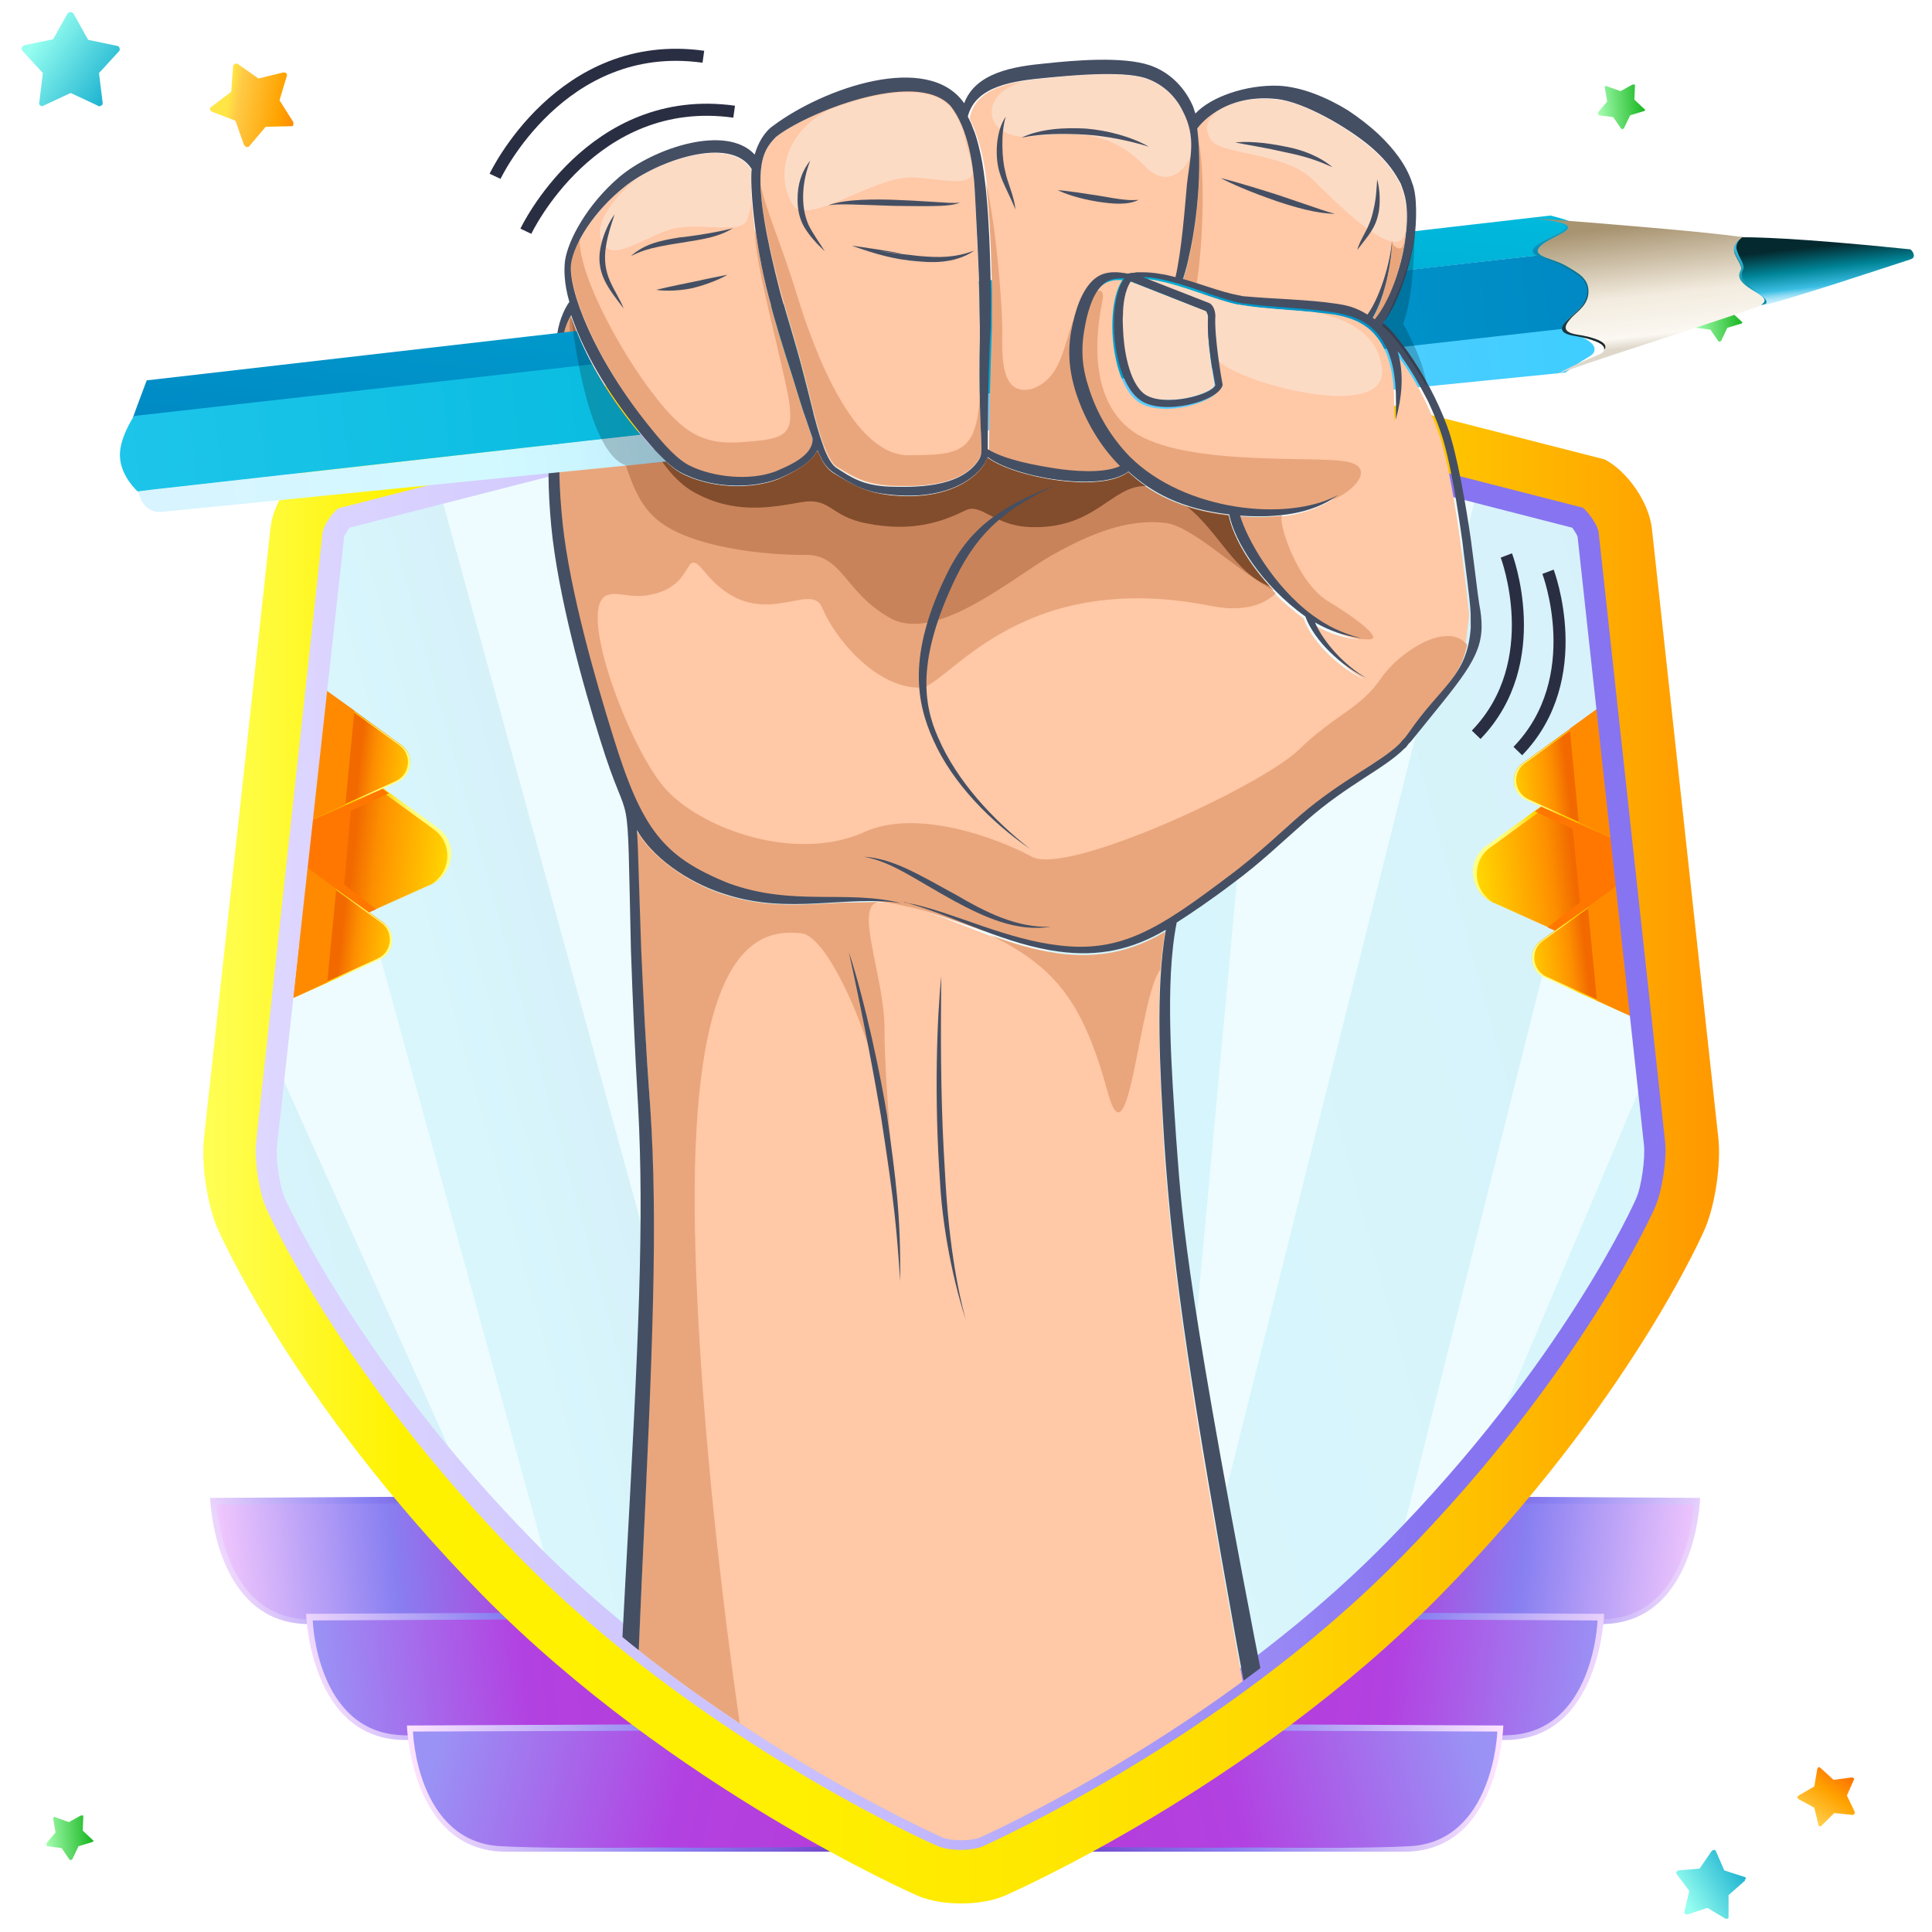 <?xml version="1.0" encoding="utf-8"?>
<!-- Generator: Adobe Illustrator 25.0.1, SVG Export Plug-In . SVG Version: 6.00 Build 0)  -->
<svg version="1.1" id="Layer_1" xmlns="http://www.w3.org/2000/svg" xmlns:xlink="http://www.w3.org/1999/xlink" x="0px" y="0px"
	 viewBox="0 0 320 320" style="enable-background:new 0 0 320 320;" xml:space="preserve">
<style type="text/css">
	.st0{fill:#BB4E8F;}
	.st1{fill:url(#SVGID_1_);}
	.st2{fill:url(#SVGID_2_);}
	.st3{fill:url(#SVGID_3_);}
	.st4{fill:url(#SVGID_4_);}
	.st5{fill:url(#SVGID_5_);}
	.st6{fill:url(#SVGID_6_);}
	.st7{fill:url(#SVGID_7_);}
	.st8{fill:url(#SVGID_8_);}
	.st9{fill:url(#SVGID_9_);}
	.st10{fill:url(#SVGID_10_);}
	.st11{fill:url(#SVGID_11_);}
	.st12{fill:url(#SVGID_12_);}
	.st13{fill:url(#SVGID_13_);}
	.st14{fill:url(#SVGID_14_);}
	.st15{fill:url(#SVGID_15_);}
	.st16{fill:url(#SVGID_16_);}
	.st17{fill:url(#SVGID_17_);}
	.st18{fill:url(#SVGID_18_);}
	.st19{fill:#FEEBFF;}
	.st20{fill:url(#SVGID_19_);}
	.st21{fill:url(#SVGID_20_);}
	.st22{fill:url(#SVGID_21_);}
	.st23{fill:url(#SVGID_22_);}
	.st24{fill:url(#SVGID_23_);}
	.st25{fill:url(#SVGID_24_);}
	.st26{fill:url(#SVGID_25_);}
	.st27{fill:url(#SVGID_26_);}
	.st28{fill:url(#SVGID_27_);}
	.st29{fill:url(#SVGID_28_);}
	.st30{fill:url(#SVGID_29_);}
	.st31{fill:url(#SVGID_30_);}
	.st32{fill:url(#SVGID_31_);}
	.st33{fill:url(#SVGID_32_);}
	.st34{fill:url(#SVGID_33_);}
	.st35{fill:url(#SVGID_34_);}
	.st36{fill:#8E5DD3;}
	.st37{fill:url(#SVGID_35_);}
	.st38{fill:url(#SVGID_36_);}
	.st39{fill:url(#SVGID_37_);}
	.st40{fill:url(#SVGID_38_);}
	.st41{fill:url(#SVGID_39_);}
	.st42{fill:url(#SVGID_40_);}
	.st43{fill:url(#SVGID_41_);}
	.st44{fill:url(#SVGID_42_);}
	.st45{fill:url(#SVGID_43_);}
	.st46{fill:url(#SVGID_44_);}
	.st47{fill:url(#SVGID_45_);}
	.st48{fill:url(#SVGID_46_);}
	.st49{fill:url(#SVGID_47_);}
	.st50{fill:url(#SVGID_48_);}
	.st51{opacity:0.29;fill:none;stroke:#8774F1;stroke-width:14;stroke-miterlimit:10;}
	.st52{fill:url(#SVGID_49_);}
	.st53{fill:#FDFAFF;}
	.st54{fill:url(#SVGID_50_);}
	.st55{fill:url(#SVGID_51_);}
	.st56{fill:url(#SVGID_52_);}
	.st57{fill:url(#SVGID_53_);}
	.st58{fill:url(#SVGID_54_);}
	.st59{fill:url(#SVGID_55_);}
	.st60{fill:url(#SVGID_56_);}
	.st61{fill:#937BE8;}
	.st62{fill:url(#SVGID_57_);}
	.st63{fill:url(#SVGID_58_);}
	.st64{fill:url(#SVGID_59_);}
	.st65{fill:url(#SVGID_60_);}
	.st66{fill:url(#SVGID_61_);}
	.st67{fill:url(#SVGID_62_);}
	.st68{fill:#FFEDAD;}
	.st69{fill:url(#SVGID_63_);}
	.st70{fill:url(#SVGID_64_);}
	.st71{fill:url(#SVGID_65_);}
	.st72{fill:url(#SVGID_66_);}
	.st73{fill:url(#SVGID_67_);}
	.st74{fill:#FFF1AC;}
	.st75{fill:url(#SVGID_68_);}
	.st76{fill:url(#SVGID_69_);}
	.st77{opacity:0.29;}
	.st78{fill:url(#SVGID_70_);}
	.st79{fill:url(#SVGID_71_);}
	.st80{fill:url(#SVGID_72_);}
	.st81{fill:url(#SVGID_73_);}
	.st82{fill:url(#SVGID_74_);}
	.st83{fill:url(#SVGID_75_);}
	.st84{fill:url(#SVGID_76_);}
	.st85{fill:url(#SVGID_77_);}
	.st86{fill:url(#SVGID_78_);}
	.st87{fill:url(#SVGID_79_);}
	.st88{fill:url(#SVGID_80_);}
	.st89{fill:url(#SVGID_81_);}
	.st90{fill:#6669D8;}
	.st91{fill:url(#SVGID_82_);}
	.st92{fill:url(#SVGID_83_);}
	.st93{fill:url(#SVGID_84_);}
	.st94{fill:url(#SVGID_85_);}
	.st95{fill:#ABAAD5;}
	.st96{fill:url(#SVGID_86_);}
	.st97{fill:url(#SVGID_87_);}
	.st98{opacity:0.39;}
	.st99{fill:url(#SVGID_88_);}
	.st100{fill:url(#SVGID_89_);}
	.st101{fill:#A0A0C7;}
	.st102{fill:url(#SVGID_90_);}
	.st103{fill:url(#SVGID_91_);}
	.st104{fill:url(#SVGID_92_);}
	.st105{fill:url(#SVGID_93_);}
	.st106{fill:#F1AD7D;}
	.st107{fill:url(#SVGID_94_);}
	.st108{fill:url(#SVGID_95_);}
	.st109{fill:#FFFDF3;}
	.st110{fill:url(#SVGID_96_);}
	.st111{fill:#FFCFB5;}
	.st112{fill:url(#SVGID_97_);}
	.st113{fill:url(#SVGID_98_);}
	.st114{fill:url(#SVGID_99_);}
	.st115{fill:#EECFC0;}
	.st116{fill:#FEBB99;}
	.st117{fill:url(#SVGID_100_);}
	.st118{fill:url(#SVGID_101_);}
	.st119{fill:url(#SVGID_102_);}
	.st120{fill:url(#XMLID_116_);}
	.st121{fill:url(#XMLID_117_);}
	.st122{fill:url(#XMLID_118_);}
	.st123{fill:url(#XMLID_119_);}
	.st124{fill:url(#XMLID_120_);}
	.st125{fill:url(#XMLID_121_);}
	.st126{fill:url(#XMLID_122_);}
	.st127{fill:url(#XMLID_123_);}
	.st128{fill:url(#XMLID_124_);}
	.st129{fill:url(#XMLID_125_);}
	.st130{fill:url(#XMLID_126_);}
	.st131{fill:url(#XMLID_127_);}
	.st132{fill:#FF8A00;}
	.st133{fill:url(#XMLID_128_);}
	.st134{fill:url(#XMLID_129_);}
	.st135{fill:url(#XMLID_130_);}
	.st136{fill:url(#XMLID_131_);}
	.st137{fill:url(#XMLID_132_);}
	.st138{fill:url(#XMLID_133_);}
	.st139{fill:url(#XMLID_134_);}
	.st140{fill:url(#XMLID_135_);}
	.st141{fill:url(#XMLID_136_);}
	.st142{fill:url(#XMLID_137_);}
	.st143{fill:url(#XMLID_138_);}
	.st144{fill:url(#XMLID_139_);}
	.st145{fill:url(#XMLID_140_);}
	.st146{fill:url(#XMLID_411_);}
	.st147{fill:url(#XMLID_413_);}
	.st148{fill:url(#XMLID_414_);}
	.st149{fill:url(#XMLID_415_);}
	.st150{fill:url(#XMLID_416_);}
	.st151{fill:url(#XMLID_417_);}
	.st152{fill:url(#XMLID_418_);}
	.st153{fill:url(#XMLID_419_);}
	.st154{fill:url(#XMLID_420_);}
	.st155{fill:url(#XMLID_421_);}
	.st156{fill:url(#XMLID_422_);}
	.st157{fill:url(#XMLID_423_);}
	.st158{fill:url(#XMLID_424_);}
	.st159{fill:url(#XMLID_425_);}
	.st160{fill:url(#XMLID_426_);}
	.st161{fill:url(#XMLID_427_);}
	.st162{fill:url(#XMLID_428_);}
	.st163{fill:url(#XMLID_429_);}
	.st164{fill:url(#XMLID_430_);}
	.st165{fill:url(#XMLID_431_);}
	.st166{fill:url(#XMLID_432_);}
	.st167{fill:url(#XMLID_433_);}
	.st168{fill:url(#XMLID_434_);}
	.st169{fill:url(#XMLID_435_);}
	.st170{fill:url(#XMLID_436_);}
	.st171{fill:url(#XMLID_437_);}
	.st172{fill:url(#XMLID_438_);}
	.st173{fill:url(#XMLID_439_);}
	.st174{fill:url(#XMLID_440_);}
	.st175{fill:url(#XMLID_441_);}
	.st176{fill:url(#XMLID_442_);}
	.st177{fill:url(#XMLID_443_);}
	.st178{fill:url(#XMLID_444_);}
	.st179{fill:url(#XMLID_445_);}
	.st180{fill:url(#XMLID_446_);}
	.st181{fill:url(#XMLID_447_);}
	.st182{fill:url(#XMLID_448_);}
	.st183{fill:url(#XMLID_449_);}
	.st184{fill:#D45C00;}
	.st185{fill:url(#XMLID_450_);}
	.st186{fill:url(#XMLID_451_);}
	.st187{fill:url(#XMLID_452_);}
	.st188{fill:url(#XMLID_453_);}
	.st189{fill:url(#XMLID_454_);}
	.st190{fill:url(#XMLID_455_);}
	.st191{fill:url(#XMLID_456_);}
	.st192{fill:url(#XMLID_457_);}
	.st193{fill:url(#XMLID_458_);}
	.st194{fill:url(#XMLID_459_);}
	.st195{fill:url(#XMLID_460_);}
	.st196{fill:url(#XMLID_461_);}
	.st197{fill:url(#XMLID_462_);}
	.st198{fill:#78009D;}
	.st199{fill:url(#XMLID_463_);}
	.st200{fill:url(#XMLID_464_);}
	.st201{fill:url(#XMLID_465_);}
	.st202{fill:url(#XMLID_466_);}
	.st203{fill:url(#XMLID_467_);}
	.st204{fill:url(#XMLID_468_);}
	.st205{fill:url(#XMLID_469_);}
	.st206{fill:url(#XMLID_470_);}
	.st207{fill:url(#XMLID_471_);}
	.st208{fill:url(#XMLID_472_);}
	.st209{fill:url(#XMLID_473_);}
	.st210{fill:url(#XMLID_474_);}
	.st211{fill:url(#XMLID_475_);}
	.st212{fill:url(#XMLID_476_);}
	.st213{fill:url(#XMLID_477_);}
	.st214{fill:url(#XMLID_478_);}
	.st215{fill:url(#XMLID_479_);}
	.st216{fill:url(#XMLID_480_);}
	.st217{fill:url(#XMLID_481_);}
	.st218{fill:url(#XMLID_482_);}
	.st219{fill:url(#XMLID_483_);}
	.st220{fill:url(#XMLID_484_);}
	.st221{fill:url(#XMLID_485_);}
	.st222{fill:url(#XMLID_486_);}
	.st223{fill:url(#XMLID_487_);}
	.st224{fill:url(#XMLID_488_);}
	.st225{fill:#00556B;}
	.st226{fill:url(#XMLID_489_);}
	.st227{fill:url(#XMLID_490_);}
	.st228{fill:url(#XMLID_491_);}
	.st229{fill:url(#XMLID_492_);}
	.st230{fill:url(#XMLID_493_);}
	.st231{fill:url(#XMLID_494_);}
	.st232{fill:url(#XMLID_495_);}
	.st233{fill:url(#XMLID_496_);}
	.st234{fill:url(#XMLID_497_);}
	.st235{fill:url(#XMLID_498_);}
	.st236{fill:url(#XMLID_499_);}
	.st237{fill:url(#XMLID_500_);}
	.st238{fill:url(#XMLID_501_);}
	.st239{fill:url(#XMLID_502_);}
	.st240{fill:url(#XMLID_503_);}
	.st241{fill:url(#XMLID_504_);}
	.st242{fill:url(#XMLID_505_);}
	.st243{fill:url(#XMLID_506_);}
	.st244{fill:url(#XMLID_507_);}
	.st245{fill:url(#XMLID_508_);}
	.st246{fill:url(#XMLID_509_);}
	.st247{fill:url(#XMLID_510_);}
	.st248{fill:url(#XMLID_511_);}
	.st249{fill:url(#XMLID_512_);}
	.st250{fill:url(#XMLID_513_);}
	.st251{fill:url(#XMLID_514_);}
	.st252{fill:url(#XMLID_515_);}
	.st253{fill:url(#XMLID_516_);}
	.st254{fill:url(#XMLID_517_);}
	.st255{fill:url(#XMLID_518_);}
	.st256{fill:url(#XMLID_519_);}
	.st257{fill:url(#XMLID_520_);}
	.st258{fill:url(#XMLID_521_);}
	.st259{fill:url(#XMLID_522_);}
	.st260{fill:url(#XMLID_523_);}
	.st261{fill:url(#XMLID_524_);}
	.st262{fill:#286A00;}
	.st263{fill:url(#XMLID_525_);}
	.st264{fill:url(#XMLID_526_);}
	.st265{fill:url(#XMLID_527_);}
	.st266{fill:url(#XMLID_528_);}
	.st267{fill:url(#XMLID_529_);}
	.st268{fill:url(#XMLID_530_);}
	.st269{fill:url(#XMLID_531_);}
	.st270{fill:url(#XMLID_532_);}
	.st271{fill:url(#XMLID_533_);}
	.st272{fill:url(#XMLID_534_);}
	.st273{fill:url(#XMLID_535_);}
	.st274{fill:url(#XMLID_536_);}
	.st275{fill:url(#XMLID_537_);}
	.st276{fill:url(#XMLID_538_);}
	.st277{fill:url(#XMLID_539_);}
	.st278{fill:url(#XMLID_540_);}
	.st279{fill:url(#XMLID_541_);}
	.st280{fill:url(#XMLID_542_);}
	.st281{fill:url(#XMLID_543_);}
	.st282{fill:url(#XMLID_544_);}
	.st283{fill:url(#XMLID_545_);}
	.st284{fill:url(#XMLID_546_);}
	.st285{fill:url(#XMLID_547_);}
	.st286{fill:url(#XMLID_548_);}
	.st287{fill:url(#XMLID_549_);}
	.st288{fill:url(#XMLID_550_);}
	.st289{fill:url(#XMLID_551_);}
	.st290{fill:url(#XMLID_552_);}
	.st291{fill:url(#XMLID_553_);}
	.st292{fill:url(#XMLID_554_);}
	.st293{fill:url(#XMLID_555_);}
	.st294{fill:url(#XMLID_556_);}
	.st295{fill:url(#XMLID_557_);}
	.st296{fill:url(#XMLID_558_);}
	.st297{fill:url(#XMLID_559_);}
	.st298{fill:url(#XMLID_560_);}
	.st299{fill:url(#XMLID_561_);}
	.st300{fill:url(#XMLID_562_);}
	.st301{fill:url(#XMLID_563_);}
	.st302{fill:url(#XMLID_564_);}
	.st303{fill:url(#XMLID_565_);}
	.st304{fill:url(#XMLID_566_);}
	.st305{fill:url(#XMLID_567_);}
	.st306{fill:#3ACCE1;}
	.st307{fill:#FFFFFF;}
	.st308{fill:url(#XMLID_568_);}
	.st309{fill:url(#XMLID_569_);}
	.st310{fill:url(#XMLID_570_);}
	.st311{fill:url(#XMLID_571_);}
	.st312{fill:url(#SVGID_103_);}
	.st313{fill:url(#SVGID_104_);}
	.st314{fill:url(#SVGID_105_);}
	.st315{fill:url(#SVGID_106_);}
	.st316{fill:url(#SVGID_107_);}
	.st317{fill:url(#SVGID_108_);}
	.st318{fill:url(#SVGID_109_);}
	.st319{fill:url(#SVGID_110_);}
	.st320{fill:url(#SVGID_111_);}
	.st321{clip-path:url(#SVGID_113_);}
	.st322{fill-rule:evenodd;clip-rule:evenodd;fill:#FFFFFF;}
	.st323{fill:url(#SVGID_114_);}
	.st324{fill:url(#SVGID_115_);}
	.st325{fill:url(#SVGID_116_);}
	.st326{fill:url(#SVGID_117_);}
	.st327{fill:url(#SVGID_118_);}
	.st328{fill:url(#SVGID_119_);}
	.st329{fill:url(#SVGID_120_);}
	.st330{fill:url(#SVGID_121_);}
	.st331{fill:url(#SVGID_122_);}
	.st332{fill:url(#SVGID_123_);}
	.st333{fill:url(#SVGID_124_);}
	.st334{fill:url(#SVGID_125_);}
	.st335{fill:url(#SVGID_126_);}
	.st336{fill:url(#SVGID_127_);}
	.st337{fill:url(#SVGID_128_);}
	.st338{fill:url(#SVGID_129_);}
	.st339{fill:url(#SVGID_130_);}
	.st340{fill:url(#SVGID_131_);}
	.st341{fill:url(#SVGID_132_);}
	.st342{fill:url(#SVGID_133_);}
	.st343{fill:url(#SVGID_134_);}
	.st344{fill:url(#SVGID_135_);}
	.st345{fill:url(#SVGID_136_);}
	.st346{fill:url(#SVGID_137_);}
	.st347{fill:url(#SVGID_138_);}
	.st348{fill:url(#SVGID_139_);}
	.st349{fill:url(#SVGID_140_);}
	.st350{fill:url(#SVGID_141_);}
	.st351{fill:url(#SVGID_142_);}
	.st352{fill:url(#SVGID_143_);}
	.st353{fill:url(#SVGID_144_);}
	.st354{fill:url(#SVGID_145_);}
	.st355{fill:url(#SVGID_146_);}
	.st356{fill:url(#SVGID_147_);}
	.st357{fill:url(#SVGID_148_);}
	.st358{fill:url(#SVGID_149_);}
	.st359{fill:url(#SVGID_150_);}
	.st360{fill:url(#SVGID_151_);}
	.st361{fill:url(#SVGID_152_);}
	.st362{fill:url(#SVGID_153_);}
	.st363{clip-path:url(#SVGID_155_);}
	.st364{fill:url(#SVGID_156_);}
	.st365{fill:url(#SVGID_157_);}
	.st366{fill:url(#SVGID_158_);}
	.st367{fill:url(#SVGID_159_);}
	.st368{fill:url(#SVGID_160_);}
	.st369{fill:url(#SVGID_161_);}
	.st370{fill:url(#SVGID_162_);}
	.st371{fill:url(#SVGID_163_);}
	.st372{fill:url(#SVGID_164_);}
	.st373{fill:url(#SVGID_165_);}
	.st374{fill:url(#SVGID_166_);}
	.st375{fill:url(#SVGID_167_);}
	.st376{fill:url(#SVGID_168_);}
	.st377{fill:url(#SVGID_169_);}
	.st378{fill:url(#SVGID_170_);}
	.st379{fill:url(#SVGID_171_);}
	.st380{fill:url(#SVGID_172_);}
	.st381{fill:url(#SVGID_173_);}
	.st382{fill:url(#SVGID_174_);}
	.st383{fill:url(#SVGID_175_);}
	.st384{fill:url(#SVGID_176_);}
	.st385{fill:url(#SVGID_177_);}
	.st386{fill:url(#SVGID_178_);}
	.st387{fill:url(#SVGID_179_);}
	.st388{fill:url(#SVGID_180_);}
	.st389{fill:url(#SVGID_181_);}
	.st390{fill:url(#SVGID_182_);}
	.st391{fill:url(#SVGID_183_);}
	.st392{fill:url(#SVGID_184_);}
	.st393{fill:url(#SVGID_185_);}
	.st394{fill:url(#SVGID_186_);}
	.st395{fill:url(#SVGID_187_);}
	.st396{fill:url(#SVGID_188_);}
	.st397{fill:url(#SVGID_189_);}
	.st398{fill:url(#SVGID_190_);}
	.st399{fill:url(#SVGID_191_);}
	.st400{fill:url(#SVGID_192_);}
	.st401{fill:url(#SVGID_193_);}
	.st402{fill:url(#SVGID_194_);}
	.st403{fill:url(#SVGID_195_);}
	.st404{clip-path:url(#SVGID_197_);}
	.st405{fill:url(#SVGID_198_);}
	.st406{fill:url(#SVGID_199_);}
	.st407{fill:url(#SVGID_200_);}
	.st408{fill:url(#SVGID_201_);}
	.st409{fill:url(#SVGID_202_);}
	.st410{fill:url(#SVGID_203_);}
	.st411{fill:url(#SVGID_204_);}
	.st412{fill:url(#SVGID_205_);}
	.st413{fill:url(#SVGID_206_);}
	.st414{fill:url(#SVGID_207_);}
	.st415{fill:url(#SVGID_208_);}
	.st416{fill:url(#SVGID_209_);}
	.st417{fill:url(#SVGID_210_);}
	.st418{fill:url(#SVGID_211_);}
	.st419{fill:url(#SVGID_212_);}
	.st420{fill:url(#SVGID_213_);}
	.st421{fill:url(#SVGID_214_);}
	.st422{fill:url(#SVGID_215_);}
	.st423{fill:url(#SVGID_216_);}
	.st424{fill:url(#SVGID_217_);}
	.st425{fill:url(#SVGID_218_);}
	.st426{fill:url(#SVGID_219_);}
	.st427{fill:url(#SVGID_220_);}
	.st428{fill:url(#SVGID_221_);}
	.st429{fill:url(#SVGID_222_);}
	.st430{fill:url(#SVGID_223_);}
	.st431{fill:url(#SVGID_224_);}
	.st432{fill:url(#SVGID_225_);}
	.st433{fill:url(#SVGID_226_);}
	.st434{fill:url(#SVGID_227_);}
	.st435{fill:url(#SVGID_228_);}
	.st436{filter:url(#Adobe_OpacityMaskFilter);}
	.st437{mask:url(#SVGID_229_);}
	.st438{opacity:0.3;}
	.st439{fill:#6C8D10;}
	.st440{fill:#2F8932;}
	.st441{fill:#116822;}
	.st442{fill:#1658B0;}
	.st443{fill:#237328;}
	.st444{fill:#2B6C13;}
	.st445{fill:#4B7F1E;}
	.st446{fill:#4A79A9;}
	.st447{fill:#255111;}
	.st448{fill:#255524;}
	.st449{fill:#054412;}
	.st450{fill:#115420;}
	.st451{fill:#F1B702;}
	.st452{fill:#053A84;}
	.st453{fill:#00282E;}
	.st454{fill:#CA922B;}
	.st455{fill:#003647;}
	.st456{fill:#002C0F;}
	.st457{fill:#001121;}
	.st458{clip-path:url(#SVGID_231_);fill:url(#XMLID_572_);}
	.st459{fill:url(#SVGID_232_);}
	.st460{fill:url(#SVGID_233_);}
	.st461{fill:url(#SVGID_234_);}
	.st462{fill:url(#SVGID_235_);}
	.st463{fill:url(#SVGID_236_);}
	.st464{fill:url(#SVGID_237_);}
	.st465{fill:url(#SVGID_238_);}
	.st466{fill:url(#SVGID_239_);}
	.st467{fill:url(#SVGID_240_);}
	.st468{fill:url(#SVGID_241_);}
	.st469{fill:url(#SVGID_242_);}
	.st470{fill:url(#SVGID_243_);}
	.st471{fill:url(#SVGID_244_);}
	.st472{fill:url(#SVGID_245_);}
	.st473{fill:url(#SVGID_246_);}
	.st474{fill:url(#SVGID_247_);}
	.st475{fill:url(#SVGID_248_);}
	.st476{fill:url(#SVGID_249_);}
	.st477{fill:url(#SVGID_250_);}
	.st478{fill:url(#SVGID_251_);}
	.st479{fill:url(#SVGID_252_);}
	.st480{fill:url(#SVGID_253_);}
	.st481{fill:url(#SVGID_254_);}
	.st482{fill:url(#SVGID_255_);}
	.st483{fill:url(#XMLID_573_);}
	.st484{fill:url(#XMLID_574_);}
	.st485{fill:url(#XMLID_575_);}
	.st486{fill:url(#XMLID_576_);}
	.st487{fill:url(#XMLID_577_);}
	.st488{fill:url(#SVGID_256_);}
	.st489{fill:url(#SVGID_257_);}
	.st490{fill:none;}
	.st491{fill:#5A4A42;}
	.st492{fill:#5773FF;}
	.st493{fill:#1111CC;}
	.st494{fill:#4242EA;}
	.st495{fill:#6464F4;}
	.st496{fill:#B78ABE;}
	.st497{fill:#D9B3D4;}
	.st498{fill:#826C61;}
	.st499{fill:#9A8479;}
	.st500{fill:#E3DCD1;}
	.st501{fill:#B4A486;}
	.st502{fill:#D2C8B5;}
	.st503{fill:#231F20;}
	.st504{fill:#6B5042;}
	.st505{fill:#CA8E33;}
	.st506{fill:#FAAF40;}
	.st507{fill:#FFD792;}
	.st508{fill:#624670;}
	.st509{fill:#9E75B2;}
	.st510{fill:#FFE6A2;}
	.st511{fill:#C1B49A;}
	.st512{fill:#FFF1D2;}
	.st513{fill:#DFD8CB;}
	.st514{fill:#9C9EA1;}
	.st515{clip-path:url(#SVGID_259_);}
	.st516{fill:url(#XMLID_578_);}
	.st517{fill:url(#XMLID_579_);}
	.st518{fill:url(#XMLID_580_);}
	.st519{fill:url(#XMLID_581_);}
	.st520{fill:url(#XMLID_582_);}
	.st521{fill:url(#XMLID_583_);}
	.st522{fill:url(#XMLID_584_);}
	.st523{clip-path:url(#SVGID_261_);}
	.st524{fill:url(#XMLID_585_);}
	.st525{fill:url(#XMLID_586_);}
	.st526{fill:url(#XMLID_587_);}
	.st527{fill:url(#XMLID_588_);}
	.st528{fill:url(#XMLID_589_);}
	.st529{fill:url(#XMLID_590_);}
	.st530{fill:url(#XMLID_591_);}
	.st531{fill:#15B3B7;}
	.st532{fill:#C3B091;}
	.st533{fill:#EFDECA;}
	.st534{fill:#704A66;}
	.st535{fill:#EC9E18;}
	.st536{clip-path:url(#SVGID_263_);}
	.st537{fill:#E4CAAA;}
	.st538{opacity:0.5;fill:#624670;}
	.st539{fill:#C7940E;}
	.st540{fill:#EFB012;}
	.st541{opacity:0.5;}
	.st542{fill:#ED1654;}
	.st543{fill:#B6073F;}
	.st544{fill:#FFD489;}
	.st545{fill:#ECB569;}
	.st546{fill:#242176;}
	.st547{fill:#FFC16D;}
	.st548{fill:#1B1464;}
	.st549{fill:#E4E4E4;}
	.st550{fill:url(#XMLID_592_);}
	.st551{fill:url(#XMLID_593_);}
	.st552{fill:url(#XMLID_594_);}
	.st553{fill:url(#XMLID_595_);}
	.st554{fill:url(#XMLID_596_);}
	.st555{fill:url(#XMLID_597_);}
	.st556{fill:url(#XMLID_598_);}
	.st557{fill:url(#SVGID_264_);}
	.st558{fill:#EEFCFF;}
	.st559{opacity:0.1;}
	.st560{clip-path:url(#SVGID_266_);}
	.st561{fill:url(#SVGID_267_);}
	.st562{fill:url(#SVGID_268_);}
	.st563{fill:url(#SVGID_269_);}
	.st564{fill:url(#SVGID_270_);}
	.st565{fill:url(#SVGID_271_);}
	.st566{clip-path:url(#SVGID_273_);}
	.st567{fill:url(#XMLID_599_);}
	.st568{fill:url(#XMLID_600_);}
	.st569{fill:url(#XMLID_601_);}
	.st570{fill:url(#XMLID_602_);}
	.st571{fill:url(#XMLID_603_);}
	.st572{fill:url(#XMLID_604_);}
	.st573{fill:url(#XMLID_605_);}
	.st574{clip-path:url(#SVGID_275_);}
	.st575{fill:url(#XMLID_606_);}
	.st576{fill:url(#XMLID_607_);}
	.st577{fill:url(#XMLID_608_);}
	.st578{fill:url(#XMLID_609_);}
	.st579{fill:url(#XMLID_610_);}
	.st580{fill:url(#XMLID_611_);}
	.st581{fill:url(#XMLID_612_);}
	.st582{fill:url(#SVGID_276_);}
	.st583{fill:url(#SVGID_277_);}
	.st584{fill:url(#SVGID_278_);}
	.st585{fill:url(#SVGID_279_);}
	.st586{fill:url(#SVGID_280_);}
	.st587{fill:url(#SVGID_281_);}
	.st588{fill:url(#SVGID_282_);}
	.st589{fill:url(#SVGID_283_);}
	.st590{fill:url(#SVGID_284_);}
	.st591{fill:url(#SVGID_285_);}
	.st592{fill:url(#SVGID_286_);}
	.st593{fill:url(#SVGID_287_);}
	.st594{fill:url(#SVGID_288_);}
	.st595{fill:url(#XMLID_613_);}
	.st596{fill:url(#XMLID_614_);}
	.st597{fill:url(#XMLID_615_);}
	.st598{fill:url(#XMLID_616_);}
	.st599{fill:url(#XMLID_617_);}
	.st600{fill:url(#XMLID_618_);}
	.st601{fill:url(#XMLID_619_);}
	.st602{fill:url(#SVGID_289_);}
	.st603{clip-path:url(#SVGID_291_);}
	.st604{fill:url(#XMLID_620_);}
	.st605{fill:url(#XMLID_621_);}
	.st606{fill:url(#XMLID_622_);}
	.st607{fill:url(#XMLID_623_);}
	.st608{fill:url(#XMLID_624_);}
	.st609{fill:url(#XMLID_625_);}
	.st610{fill:url(#XMLID_626_);}
	.st611{clip-path:url(#SVGID_293_);}
	.st612{fill:url(#XMLID_627_);}
	.st613{fill:url(#XMLID_628_);}
	.st614{fill:url(#XMLID_629_);}
	.st615{fill:url(#XMLID_630_);}
	.st616{fill:url(#XMLID_631_);}
	.st617{fill:url(#XMLID_632_);}
	.st618{fill:url(#XMLID_633_);}
	.st619{fill:url(#SVGID_294_);}
	.st620{fill:#1010B2;}
	.st621{fill:url(#SVGID_295_);}
	.st622{fill:url(#SVGID_296_);}
	.st623{fill:url(#SVGID_297_);}
	.st624{fill:url(#SVGID_298_);}
	.st625{fill:url(#SVGID_299_);}
	.st626{fill:url(#SVGID_300_);}
	.st627{fill:url(#SVGID_301_);}
	.st628{fill:url(#SVGID_302_);}
	.st629{fill:url(#SVGID_303_);}
	.st630{fill:url(#SVGID_304_);}
	.st631{fill:url(#SVGID_305_);}
	.st632{fill:url(#SVGID_306_);}
	.st633{fill:#F7C68B;}
	.st634{fill:#E5AA6A;}
	.st635{fill:#CEEFEC;}
	.st636{fill:#9DDBD8;}
	.st637{fill:#FFB900;}
	.st638{fill:#FFCA55;}
	.st639{fill:#DB9958;}
	.st640{fill:#7D3F18;}
	.st641{fill:none;stroke:#7D3F18;stroke-width:7;stroke-linecap:round;stroke-linejoin:round;stroke-miterlimit:10;}
	.st642{fill:#C98141;}
	.st643{fill:#AA6430;}
	.st644{fill:#7DCFD1;}
	.st645{fill:#FFD788;}
	.st646{fill:#5E2A0D;}
	.st647{fill:#A3D8D6;}
	.st648{fill:#6DB7BD;}
	.st649{fill:#48A1A3;}
	.st650{fill:#316A72;}
	.st651{fill:#68F5FC;}
	.st652{fill:#427A89;}
	.st653{fill:#32968C;}
	.st654{fill:#FFEB97;}
	.st655{clip-path:url(#SVGID_308_);}
	.st656{clip-path:url(#SVGID_310_);}
	.st657{fill:url(#SVGID_311_);}
	.st658{fill:url(#SVGID_312_);}
	.st659{fill:url(#SVGID_313_);}
	.st660{fill:url(#SVGID_314_);}
	.st661{fill:url(#SVGID_315_);}
	.st662{fill:url(#SVGID_316_);}
	.st663{fill:url(#SVGID_317_);}
	.st664{fill:url(#SVGID_318_);}
	.st665{fill:#FFC8A6;}
	.st666{fill:#FCDBC5;}
	.st667{fill:#E9A67C;}
	.st668{fill:#C9835B;}
	.st669{fill:#824D2C;}
	.st670{fill:#454F63;}
	.st671{clip-path:url(#SVGID_320_);}
	.st672{fill:url(#SVGID_321_);}
	.st673{fill:url(#SVGID_322_);}
	.st674{fill:url(#SVGID_323_);}
	.st675{fill:url(#SVGID_324_);}
	.st676{fill:url(#SVGID_325_);}
	.st677{fill:url(#SVGID_326_);}
	.st678{fill:url(#SVGID_327_);}
	.st679{fill:url(#SVGID_328_);}
	.st680{opacity:0.2;clip-path:url(#SVGID_320_);}
	.st681{opacity:0.2;}
	.st682{fill:none;stroke:#2A2E43;stroke-width:2;stroke-miterlimit:10;}
	.st683{fill:url(#SVGID_329_);}
	.st684{fill:url(#SVGID_330_);}
	.st685{fill:url(#SVGID_331_);}
	.st686{fill:url(#SVGID_332_);}
	.st687{fill:url(#SVGID_333_);}
	.st688{fill:url(#SVGID_334_);}
	.st689{fill:url(#SVGID_335_);}
	.st690{fill:url(#SVGID_336_);}
	.st691{fill:url(#SVGID_337_);}
	.st692{fill:url(#SVGID_338_);}
	.st693{fill:url(#SVGID_339_);}
	.st694{fill:url(#SVGID_340_);}
	.st695{fill:url(#XMLID_634_);}
	.st696{fill:url(#XMLID_635_);}
	.st697{fill:url(#XMLID_636_);}
	.st698{fill:url(#XMLID_637_);}
	.st699{fill:url(#XMLID_638_);}
	.st700{fill:url(#XMLID_639_);}
	.st701{fill:url(#XMLID_640_);}
	.st702{fill:url(#SVGID_341_);}
	.st703{clip-path:url(#SVGID_343_);}
	.st704{fill:url(#SVGID_344_);}
	.st705{fill:url(#SVGID_345_);}
	.st706{fill:url(#SVGID_346_);}
	.st707{fill:url(#SVGID_347_);}
	.st708{fill:url(#SVGID_348_);}
	.st709{clip-path:url(#SVGID_350_);}
	.st710{fill:url(#XMLID_641_);}
	.st711{fill:url(#XMLID_642_);}
	.st712{fill:url(#XMLID_643_);}
	.st713{fill:url(#XMLID_644_);}
	.st714{fill:url(#XMLID_645_);}
	.st715{fill:url(#XMLID_646_);}
	.st716{fill:url(#XMLID_647_);}
	.st717{clip-path:url(#SVGID_352_);}
	.st718{fill:url(#XMLID_648_);}
	.st719{fill:url(#XMLID_649_);}
	.st720{fill:url(#XMLID_650_);}
	.st721{fill:url(#XMLID_651_);}
	.st722{fill:url(#XMLID_652_);}
	.st723{fill:url(#XMLID_653_);}
	.st724{fill:url(#XMLID_654_);}
	.st725{fill:url(#SVGID_353_);}
	.st726{clip-path:url(#SVGID_355_);}
	.st727{clip-path:url(#SVGID_357_);}
	.st728{fill:url(#SVGID_358_);}
	.st729{fill:url(#SVGID_359_);}
	.st730{fill:url(#SVGID_360_);}
	.st731{fill:url(#SVGID_361_);}
	.st732{fill:url(#SVGID_362_);}
	.st733{fill:url(#SVGID_363_);}
	.st734{fill:url(#SVGID_364_);}
	.st735{fill:url(#SVGID_365_);}
	.st736{clip-path:url(#SVGID_367_);}
	.st737{fill:url(#SVGID_368_);}
	.st738{fill:url(#SVGID_369_);}
	.st739{fill:url(#SVGID_370_);}
	.st740{fill:url(#SVGID_371_);}
	.st741{fill:url(#SVGID_372_);}
	.st742{fill:url(#SVGID_373_);}
	.st743{fill:url(#SVGID_374_);}
	.st744{fill:url(#SVGID_375_);}
	.st745{opacity:0.2;clip-path:url(#SVGID_367_);}
	.st746{fill:url(#SVGID_376_);}
	.st747{fill:url(#SVGID_377_);}
	.st748{fill:url(#SVGID_378_);}
	.st749{fill:url(#SVGID_379_);}
	.st750{fill:url(#SVGID_380_);}
	.st751{fill:url(#SVGID_381_);}
	.st752{fill:url(#SVGID_382_);}
	.st753{fill:url(#SVGID_383_);}
	.st754{fill:url(#SVGID_384_);}
	.st755{fill:url(#SVGID_385_);}
	.st756{fill:url(#SVGID_386_);}
	.st757{fill:url(#SVGID_387_);}
	.st758{fill:url(#XMLID_655_);}
	.st759{fill:url(#XMLID_656_);}
	.st760{fill:url(#XMLID_657_);}
	.st761{fill:url(#XMLID_658_);}
	.st762{fill:url(#XMLID_659_);}
	.st763{fill:url(#XMLID_660_);}
	.st764{fill:url(#XMLID_661_);}
	.st765{fill:url(#SVGID_388_);}
	.st766{clip-path:url(#SVGID_390_);}
	.st767{fill:url(#SVGID_391_);}
	.st768{fill:url(#SVGID_392_);}
	.st769{fill:url(#SVGID_393_);}
	.st770{fill:url(#SVGID_394_);}
	.st771{fill:url(#SVGID_395_);}
	.st772{clip-path:url(#SVGID_397_);}
	.st773{fill:url(#XMLID_662_);}
	.st774{fill:url(#XMLID_663_);}
	.st775{fill:url(#XMLID_664_);}
	.st776{fill:url(#XMLID_665_);}
	.st777{fill:url(#XMLID_666_);}
	.st778{fill:url(#XMLID_667_);}
	.st779{fill:url(#XMLID_668_);}
	.st780{clip-path:url(#SVGID_399_);}
	.st781{fill:url(#XMLID_669_);}
	.st782{fill:url(#XMLID_670_);}
	.st783{fill:url(#XMLID_671_);}
	.st784{fill:url(#XMLID_672_);}
	.st785{fill:url(#XMLID_673_);}
	.st786{fill:url(#XMLID_674_);}
	.st787{fill:url(#XMLID_675_);}
	.st788{fill:url(#SVGID_400_);}
	.st789{clip-path:url(#SVGID_402_);}
	.st790{clip-path:url(#SVGID_404_);}
	.st791{fill:url(#SVGID_405_);}
	.st792{fill:url(#SVGID_406_);}
	.st793{fill:url(#SVGID_407_);}
	.st794{fill:url(#SVGID_408_);}
	.st795{fill:url(#SVGID_409_);}
	.st796{fill:url(#SVGID_410_);}
	.st797{fill:url(#SVGID_411_);}
	.st798{fill:url(#SVGID_412_);}
	.st799{clip-path:url(#SVGID_414_);}
	.st800{fill:url(#SVGID_415_);}
	.st801{fill:url(#SVGID_416_);}
	.st802{fill:url(#SVGID_417_);}
	.st803{fill:url(#SVGID_418_);}
	.st804{fill:url(#SVGID_419_);}
	.st805{fill:url(#SVGID_420_);}
	.st806{fill:url(#SVGID_421_);}
	.st807{fill:url(#SVGID_422_);}
	.st808{opacity:0.2;clip-path:url(#SVGID_414_);}
	.st809{fill:none;stroke:#000000;stroke-width:2;stroke-linecap:round;stroke-linejoin:round;stroke-miterlimit:10;}
</style>
<g>
	<g>
		
			<linearGradient id="SVGID_1_" gradientUnits="userSpaceOnUse" x1="-10974.75" y1="628.105" x2="-10909.107" y2="628.105" gradientTransform="matrix(0.939 -0.345 0.345 0.939 10125.362 -4106.78)">
			<stop  offset="0" style="stop-color:#FFE5FF"/>
			<stop  offset="0.452" style="stop-color:#887FF1"/>
			<stop  offset="0.825" style="stop-color:#682FBC"/>
		</linearGradient>
		<path class="st1" d="M103,247.7l-68.2,0.4c0,0,0.6,20.9,16.4,20.9c15.8,0,36.3,0,36.3,0L103,247.7z"/>
		
			<linearGradient id="SVGID_2_" gradientUnits="userSpaceOnUse" x1="-10972.553" y1="622.989" x2="-10911.521" y2="638.317" gradientTransform="matrix(0.939 -0.345 0.345 0.939 10125.362 -4106.78)">
			<stop  offset="0" style="stop-color:#F1C7FD"/>
			<stop  offset="0.452" style="stop-color:#887FF1"/>
			<stop  offset="0.825" style="stop-color:#B53CD9"/>
		</linearGradient>
		<path class="st2" d="M101.5,248.8l-65.5,0.4c0,0,0.6,18.4,14.7,19c13.9,0.7,36.9-0.2,36.9-0.2L101.5,248.8z"/>
	</g>
	<g>
		
			<linearGradient id="SVGID_3_" gradientUnits="userSpaceOnUse" x1="-10966.506" y1="654.108" x2="-10889.013" y2="654.108" gradientTransform="matrix(0.939 -0.345 0.345 0.939 10125.362 -4106.78)">
			<stop  offset="0" style="stop-color:#FFE5FF"/>
			<stop  offset="0.452" style="stop-color:#887FF1"/>
			<stop  offset="0.825" style="stop-color:#682FBC"/>
		</linearGradient>
		<path class="st3" d="M131.5,266.9l-80.8,0.4c0,0,0.6,20.9,16.4,20.9c15.8,0,50.8,0,50.8,0L131.5,266.9z"/>
		
			<linearGradient id="SVGID_4_" gradientUnits="userSpaceOnUse" x1="-10963.92" y1="647.362" x2="-10891.244" y2="665.614" gradientTransform="matrix(0.939 -0.345 0.345 0.939 10125.362 -4106.78)">
			<stop  offset="0" style="stop-color:#9A92F5"/>
			<stop  offset="0.452" style="stop-color:#B241E1"/>
			<stop  offset="0.825" style="stop-color:#B53CD9"/>
		</linearGradient>
		<path class="st4" d="M129.8,268l-78,0.4c0,0,0.6,18.4,14.7,19c13.9,0.7,51.1-0.2,51.1-0.2L129.8,268z"/>
	</g>
	<g>
		<linearGradient id="SVGID_5_" gradientUnits="userSpaceOnUse" x1="67.367" y1="296.012" x2="167" y2="296.012">
			<stop  offset="0" style="stop-color:#FFE5FF"/>
			<stop  offset="0.452" style="stop-color:#887FF1"/>
			<stop  offset="0.825" style="stop-color:#682FBC"/>
		</linearGradient>
		<path class="st5" d="M148.1,285.5l0.1-0.1l-80.8,0.4c0,0,0.6,20.9,16.4,20.9c4.8,0,11.4,0,18.2,0c0.2,0,0.4,0,0.6,0
			c15.8,0,50.8,0,50.8,0l13.5-21.3L148.1,285.5z"/>
		<linearGradient id="SVGID_6_" gradientUnits="userSpaceOnUse" x1="73.835" y1="283.633" x2="161.346" y2="305.611">
			<stop  offset="0" style="stop-color:#9A92F5"/>
			<stop  offset="0.452" style="stop-color:#B241E1"/>
			<stop  offset="0.825" style="stop-color:#B53CD9"/>
		</linearGradient>
		<path class="st6" d="M146.4,286.5L146.4,286.5l-78,0.3c0,0,0.6,18.4,14.7,19c5.9,0.3,15.9,0.3,25.5,0.2c16.5,0.2,44-0.4,44-0.4
			l12.2-19.2L146.4,286.5z"/>
	</g>
</g>
<g>
	<g>
		
			<linearGradient id="SVGID_7_" gradientUnits="userSpaceOnUse" x1="-13464.353" y1="-286.244" x2="-13398.711" y2="-286.244" gradientTransform="matrix(-0.939 -0.345 -0.345 0.939 -12461.131 -4106.78)">
			<stop  offset="0" style="stop-color:#FFE5FF"/>
			<stop  offset="0.452" style="stop-color:#887FF1"/>
			<stop  offset="0.825" style="stop-color:#682FBC"/>
		</linearGradient>
		<path class="st7" d="M213.4,247.7l68.2,0.4c0,0-0.6,20.9-16.4,20.9c-15.8,0-36.3,0-36.3,0L213.4,247.7z"/>
		
			<linearGradient id="SVGID_8_" gradientUnits="userSpaceOnUse" x1="-13462.156" y1="-291.36" x2="-13401.124" y2="-276.033" gradientTransform="matrix(-0.939 -0.345 -0.345 0.939 -12461.131 -4106.78)">
			<stop  offset="0" style="stop-color:#F1C7FD"/>
			<stop  offset="0.452" style="stop-color:#887FF1"/>
			<stop  offset="0.825" style="stop-color:#B53CD9"/>
		</linearGradient>
		<path class="st8" d="M215,248.8l65.5,0.4c0,0-0.6,18.4-14.7,19c-13.9,0.7-36.9-0.2-36.9-0.2L215,248.8z"/>
	</g>
	<g>
		
			<linearGradient id="SVGID_9_" gradientUnits="userSpaceOnUse" x1="-13456.109" y1="-260.241" x2="-13378.616" y2="-260.241" gradientTransform="matrix(-0.939 -0.345 -0.345 0.939 -12461.131 -4106.78)">
			<stop  offset="0" style="stop-color:#FFE5FF"/>
			<stop  offset="0.452" style="stop-color:#887FF1"/>
			<stop  offset="0.825" style="stop-color:#682FBC"/>
		</linearGradient>
		<path class="st9" d="M184.9,266.9l80.8,0.4c0,0-0.6,20.9-16.4,20.9c-15.8,0-50.8,0-50.8,0L184.9,266.9z"/>
		
			<linearGradient id="SVGID_10_" gradientUnits="userSpaceOnUse" x1="-13453.523" y1="-266.987" x2="-13380.848" y2="-248.735" gradientTransform="matrix(-0.939 -0.345 -0.345 0.939 -12461.131 -4106.78)">
			<stop  offset="0" style="stop-color:#9A92F5"/>
			<stop  offset="0.452" style="stop-color:#B241E1"/>
			<stop  offset="0.825" style="stop-color:#B53CD9"/>
		</linearGradient>
		<path class="st10" d="M186.6,268l78,0.4c0,0-0.6,18.4-14.7,19c-13.9,0.7-51.1-0.2-51.1-0.2L186.6,268z"/>
	</g>
	<g>
		
			<linearGradient id="SVGID_11_" gradientUnits="userSpaceOnUse" x1="-2584.831" y1="296.012" x2="-2485.2" y2="296.012" gradientTransform="matrix(-1 0 0 1 -2335.768 0)">
			<stop  offset="0" style="stop-color:#FFE5FF"/>
			<stop  offset="0.452" style="stop-color:#887FF1"/>
			<stop  offset="0.825" style="stop-color:#682FBC"/>
		</linearGradient>
		<path class="st11" d="M168.3,285.5l-0.1-0.1l80.8,0.4c0,0-0.6,20.9-16.4,20.9c-4.8,0-11.4,0-18.2,0c-0.2,0-0.4,0-0.6,0
			c-15.8,0-50.8,0-50.8,0l-13.5-21.3L168.3,285.5z"/>
		
			<linearGradient id="SVGID_12_" gradientUnits="userSpaceOnUse" x1="-2578.363" y1="283.633" x2="-2490.852" y2="305.611" gradientTransform="matrix(-1 0 0 1 -2335.768 0)">
			<stop  offset="0" style="stop-color:#9A92F5"/>
			<stop  offset="0.452" style="stop-color:#B241E1"/>
			<stop  offset="0.825" style="stop-color:#B53CD9"/>
		</linearGradient>
		<path class="st12" d="M170,286.5L170,286.5l78,0.3c0,0-0.6,18.4-14.7,19c-5.9,0.3-15.9,0.3-25.5,0.2c-16.5,0.2-44-0.4-44-0.4
			l-12.2-19.2L170,286.5z"/>
	</g>
</g>
<linearGradient id="XMLID_116_" gradientUnits="userSpaceOnUse" x1="-3586.405" y1="2996.905" x2="-3580.12" y2="3001.323" gradientTransform="matrix(0.77 -0.638 0.638 0.77 856.971 -4291.179)">
	<stop  offset="0" style="stop-color:#A7FFB3"/>
	<stop  offset="1" style="stop-color:#1DB825"/>
</linearGradient>
<path id="XMLID_38_" class="st120" d="M15.3,305.1C15.2,305.2,15.2,305.2,15.3,305.1l-2.3,0.7l-1,2.1c0,0,0,0.1-0.1,0.1
	c-0.1,0-0.1,0.1-0.2,0.1c-0.1,0-0.1-0.1-0.2-0.1l-1.3-1.9l-2.3-0.3c-0.1,0-0.2-0.1-0.2-0.2c0-0.1,0-0.2,0-0.3l1.5-1.8l-0.4-2.3
	c0-0.1,0-0.2,0.1-0.2c0.1-0.1,0.2-0.1,0.3,0l2.2,0.8l2-1.1c0.1,0,0.2,0,0.3,0c0.1,0,0.1,0.1,0.1,0.2l-0.1,2.3l1.7,1.6
	c0.1,0.1,0.1,0.1,0.1,0.2C15.3,305,15.3,305.1,15.3,305.1z"/>
<linearGradient id="XMLID_117_" gradientUnits="userSpaceOnUse" x1="-3215.57" y1="2977.538" x2="-3209.285" y2="2981.956" gradientTransform="matrix(0.77 -0.638 0.638 0.77 856.971 -4291.179)">
	<stop  offset="0" style="stop-color:#A7FFB3"/>
	<stop  offset="1" style="stop-color:#1DB825"/>
</linearGradient>
<path id="XMLID_37_" class="st121" d="M288.4,53.6C288.4,53.6,288.3,53.6,288.4,53.6l-2.3,0.7l-1,2.1c0,0,0,0.1-0.1,0.1
	c-0.1,0-0.1,0.1-0.2,0.1c-0.1,0-0.1-0.1-0.2-0.1l-1.3-1.9l-2.3-0.3c-0.1,0-0.2-0.1-0.2-0.2c0-0.1,0-0.2,0-0.3l1.5-1.8l-0.4-2.3
	c0-0.1,0-0.2,0.1-0.2c0.1-0.1,0.2-0.1,0.3,0l2.2,0.8l2-1.1c0.1,0,0.2,0,0.3,0c0.1,0,0.1,0.1,0.1,0.2l-0.1,2.3l1.7,1.6
	c0.1,0.1,0.1,0.1,0.1,0.2C288.5,53.5,288.5,53.6,288.4,53.6z"/>
<linearGradient id="XMLID_118_" gradientUnits="userSpaceOnUse" x1="-3205.514" y1="2940.143" x2="-3199.229" y2="2944.561" gradientTransform="matrix(0.77 -0.638 0.638 0.77 856.971 -4291.179)">
	<stop  offset="0" style="stop-color:#A7FFB3"/>
	<stop  offset="1" style="stop-color:#1DB825"/>
</linearGradient>
<path id="XMLID_5_" class="st122" d="M272.3,18.4C272.3,18.4,272.2,18.4,272.3,18.4l-2.3,0.7l-1,2.1c0,0,0,0.1-0.1,0.1
	c-0.1,0-0.1,0.1-0.2,0.1c-0.1,0-0.1-0.1-0.2-0.1l-1.3-1.9l-2.3-0.3c-0.1,0-0.2-0.1-0.2-0.2c0-0.1,0-0.2,0-0.3l1.5-1.8l-0.4-2.3
	c0-0.1,0-0.2,0.1-0.2c0.1-0.1,0.2-0.1,0.3,0l2.2,0.8l2-1.1c0.1,0,0.2,0,0.3,0c0.1,0,0.1,0.1,0.1,0.2l-0.1,2.3l1.7,1.6
	c0.1,0.1,0.1,0.1,0.1,0.2C272.4,18.3,272.3,18.4,272.3,18.4z"/>
<linearGradient id="XMLID_119_" gradientUnits="userSpaceOnUse" x1="5.508" y1="7.046" x2="18.845" y2="16.422">
	<stop  offset="0" style="stop-color:#97FFF0"/>
	<stop  offset="1" style="stop-color:#16AECF"/>
</linearGradient>
<path id="XMLID_4_" class="st123" d="M16.4,17.6c-0.1,0-0.2,0-0.2-0.1l-4.5-2.1l-4.5,2.1c-0.1,0-0.2,0.1-0.2,0.1
	c-0.2,0-0.3-0.1-0.4-0.2c-0.1-0.1-0.2-0.3-0.1-0.4l0.6-4.9L3.7,8.4C3.6,8.3,3.6,8.1,3.6,7.9C3.7,7.7,3.8,7.6,4,7.5l4.8-1l2.4-4.3
	C11.4,2.1,11.5,2,11.7,2c0.2,0,0.4,0.1,0.5,0.3l2.4,4.3l4.8,1c0.2,0,0.4,0.2,0.4,0.4c0.1,0.2,0,0.4-0.1,0.5l-3.3,3.6l0.6,4.9
	c0,0.2,0,0.3-0.1,0.4C16.7,17.5,16.6,17.6,16.4,17.6z"/>
<linearGradient id="XMLID_120_" gradientUnits="userSpaceOnUse" x1="-1998.742" y1="2098.638" x2="-1987.408" y2="2106.606" gradientTransform="matrix(0.901 -0.433 0.433 0.901 929.902 -2739.885)">
	<stop  offset="0" style="stop-color:#FFE646"/>
	<stop  offset="0.129" style="stop-color:#FFCA46"/>
	<stop  offset="0.624" style="stop-color:#FFA300"/>
	<stop  offset="1" style="stop-color:#FF7700"/>
</linearGradient>
<path id="XMLID_3_" class="st124" d="M48.4,20.9c-0.1,0-0.1,0-0.2,0L44,21l-2.7,3.2c0,0.1-0.1,0.1-0.2,0.1c-0.1,0.1-0.3,0.1-0.4,0
	c-0.1-0.1-0.2-0.2-0.3-0.3l-1.4-4l-3.9-1.5c-0.2-0.1-0.3-0.2-0.3-0.4c0-0.2,0-0.3,0.2-0.4l3.3-2.5l0.3-4.2c0-0.2,0.1-0.3,0.3-0.4
	c0.2-0.1,0.3-0.1,0.5,0l3.4,2.4l4.1-1c0.2,0,0.3,0,0.5,0.1c0.1,0.1,0.2,0.3,0.1,0.5l-1.2,4l2.2,3.5c0.1,0.1,0.1,0.2,0.1,0.4
	C48.6,20.8,48.5,20.9,48.4,20.9z"/>
<linearGradient id="XMLID_121_" gradientUnits="userSpaceOnUse" x1="-3277.523" y1="-415.455" x2="-3267.991" y2="-408.753" gradientTransform="matrix(0.41 -0.912 0.912 0.41 2001.981 -2503.311)">
	<stop  offset="0" style="stop-color:#97FFF0"/>
	<stop  offset="1" style="stop-color:#16AECF"/>
</linearGradient>
<path id="XMLID_2_" class="st125" d="M289,311.5c0,0.1-0.1,0.1-0.1,0.1l-2.6,2.3l0,3.5c0,0.1,0,0.1,0,0.2c0,0.1-0.1,0.2-0.2,0.2
	c-0.1,0-0.2,0-0.3,0l-3-1.8l-3.3,1.1c-0.1,0-0.3,0-0.4-0.1c-0.1-0.1-0.2-0.2-0.1-0.4l0.8-3.4l-2.1-2.8c-0.1-0.1-0.1-0.3,0-0.4
	c0.1-0.1,0.2-0.2,0.3-0.2l3.5-0.3l2-2.9c0.1-0.1,0.2-0.2,0.4-0.2c0.1,0,0.3,0.1,0.3,0.2l1.4,3.2l3.4,1.1c0.1,0,0.2,0.1,0.2,0.2
	C289,311.3,289,311.4,289,311.5z"/>
<linearGradient id="XMLID_122_" gradientUnits="userSpaceOnUse" x1="-4785.568" y1="297.227" x2="-4777.467" y2="302.922" gradientTransform="matrix(-2.492656e-02 -1 1 -2.492656e-02 -115.536 -4475.064)">
	<stop  offset="0" style="stop-color:#FFE646"/>
	<stop  offset="0.129" style="stop-color:#FFCA46"/>
	<stop  offset="0.624" style="stop-color:#FFA300"/>
	<stop  offset="1" style="stop-color:#FF7700"/>
</linearGradient>
<path id="XMLID_1_" class="st126" d="M307.1,294.6c0,0,0,0.1,0,0.1l-1.2,2.7l1.3,2.7c0,0,0,0.1,0,0.1c0,0.1,0,0.2-0.1,0.3
	c-0.1,0.1-0.2,0.1-0.3,0.1l-3-0.3l-2.1,2.1c-0.1,0.1-0.2,0.1-0.3,0.1c-0.1,0-0.2-0.1-0.2-0.2l-0.7-2.9l-2.6-1.4
	c-0.1-0.1-0.2-0.2-0.2-0.3c0-0.1,0.1-0.2,0.2-0.3l2.6-1.5l0.5-2.9c0-0.1,0.1-0.2,0.2-0.3c0.1,0,0.2,0,0.3,0.1l2.2,2l3-0.4
	c0.1,0,0.2,0,0.3,0.1C307,294.5,307.1,294.6,307.1,294.6z"/>
<linearGradient id="SVGID_13_" gradientUnits="userSpaceOnUse" x1="33.642" y1="182.577" x2="284.709" y2="182.577">
	<stop  offset="0" style="stop-color:#FFFF56"/>
	<stop  offset="0.129" style="stop-color:#FFF200"/>
	<stop  offset="0.39" style="stop-color:#FFEF00"/>
	<stop  offset="0.558" style="stop-color:#FFE700"/>
	<stop  offset="0.699" style="stop-color:#FFD800"/>
	<stop  offset="0.825" style="stop-color:#FFC300"/>
	<stop  offset="0.94" style="stop-color:#FFA800"/>
	<stop  offset="0.994" style="stop-color:#FF9900"/>
</linearGradient>
<path class="st13" d="M284.6,188.4l-11-100.9c-0.5-4.3-4-9.4-7.8-11.4l-99-25.3c-4.2-1.1-11-1.1-15.2,0l-99,25.3
	c-3.8,2-7.4,7.1-7.8,11.4l-11,100.9c-0.5,4.3,0.5,11.1,2.2,15c0,0,12.3,28.6,43.9,60.8C111.5,296.3,152,314,152,314
	c4,1.7,10.4,1.7,14.4,0c0,0,40.5-17.6,72.1-49.7c31.6-32.1,43.9-60.8,43.9-60.8C284.1,199.5,285.1,192.7,284.6,188.4z"/>
<path class="st558" d="M272.7,199.3c1-2.3,1.7-7.2,1.4-9.7l-11-100.9c-0.1-0.7-1-2.1-1.7-2.8l-97.3-24.9l-0.1,0l-0.1,0
	c-0.9-0.2-2.6-0.5-4.8-0.5c-2.2,0-4,0.3-4.8,0.5l-0.1,0l-0.1,0L56.9,85.8c-0.7,0.7-1.6,2.1-1.7,2.8l-11,100.9
	c-0.3,2.5,0.5,7.4,1.5,9.7c0.1,0.3,12.1,27.4,41.7,57.6c29.8,30.3,68.4,47.3,68.8,47.5c0.3,0.1,1.3,0.4,3,0.4c1.7,0,2.7-0.3,3-0.4
	c0.4-0.2,39.1-17.3,68.8-47.5C260.6,226.7,272.6,199.6,272.7,199.3z"/>
<g class="st559">
	<defs>
		<path id="SVGID_265_" class="st559" d="M272.7,199.3c1-2.3,1.7-7.2,1.4-9.7l-11-100.9c-0.1-0.7-1-2.1-1.7-2.8l-97.3-24.9l-0.1,0
			l-0.1,0c-0.9-0.2-2.6-0.5-4.8-0.5c-2.2,0-4,0.3-4.8,0.5l-0.1,0l-0.1,0L56.9,85.8c-0.7,0.7-1.6,2.1-1.7,2.8l-11,100.9
			c-0.3,2.5,0.5,7.4,1.5,9.7c0.1,0.3,12.1,27.4,41.7,57.6c29.8,30.3,68.4,47.3,68.8,47.5c0.3,0.1,1.3,0.4,3,0.4c1.7,0,2.7-0.3,3-0.4
			c0.4-0.2,39.1-17.3,68.8-47.5C260.6,226.7,272.6,199.6,272.7,199.3z"/>
	</defs>
	<clipPath id="SVGID_14_">
		<use xlink:href="#SVGID_265_"  style="overflow:visible;"/>
	</clipPath>
	<g style="clip-path:url(#SVGID_14_);">
		
			<linearGradient id="SVGID_15_" gradientUnits="userSpaceOnUse" x1="-761.929" y1="3.686" x2="-731.928" y2="3.686" gradientTransform="matrix(0.964 -0.265 0.265 0.964 805.512 -14.723)">
			<stop  offset="0" style="stop-color:#1EC5EA"/>
			<stop  offset="0.434" style="stop-color:#00B9DC"/>
			<stop  offset="1" style="stop-color:#0089C4"/>
		</linearGradient>
		<polygon class="st15" points="131.5,294.7 70,71 41.1,78.9 102.6,302.6 102.6,302.7 		"/>
		
			<linearGradient id="SVGID_16_" gradientUnits="userSpaceOnUse" x1="-731.928" y1="7.515" x2="-666.673" y2="7.515" gradientTransform="matrix(0.964 -0.265 0.265 0.964 805.512 -14.723)">
			<stop  offset="0" style="stop-color:#1EC5EA"/>
			<stop  offset="0.434" style="stop-color:#00B9DC"/>
			<stop  offset="1" style="stop-color:#0089C4"/>
		</linearGradient>
		<polygon class="st16" points="134.9,60.9 105.1,64.3 131.5,294.9 161.3,291.5 		"/>
		
			<linearGradient id="SVGID_17_" gradientUnits="userSpaceOnUse" x1="-827.183" y1="7.319" x2="-761.929" y2="7.319" gradientTransform="matrix(0.964 -0.265 0.265 0.964 805.512 -14.723)">
			<stop  offset="0" style="stop-color:#1EC5EA"/>
			<stop  offset="0.434" style="stop-color:#00B9DC"/>
			<stop  offset="1" style="stop-color:#0089C4"/>
		</linearGradient>
		<polygon class="st17" points="-19.9,103.3 75.2,314.9 102.6,302.6 7.4,91 		"/>
		
			<linearGradient id="SVGID_18_" gradientUnits="userSpaceOnUse" x1="-702.287" y1="28.602" x2="-533.976" y2="28.602" gradientTransform="matrix(0.964 -0.265 0.265 0.964 805.512 -14.723)">
			<stop  offset="0" style="stop-color:#1EC5EA"/>
			<stop  offset="0.434" style="stop-color:#00B9DC"/>
			<stop  offset="1" style="stop-color:#0089C4"/>
		</linearGradient>
		<polygon class="st18" points="220.3,301.6 276.8,76.5 247.7,69.2 191.2,294.2 212.5,63.2 182.6,60.4 161.4,291.5 191.2,294.2 
			191.2,294.3 		"/>
		
			<linearGradient id="SVGID_19_" gradientUnits="userSpaceOnUse" x1="-648.187" y1="68.228" x2="-480.851" y2="68.228" gradientTransform="matrix(0.964 -0.265 0.265 0.964 805.512 -14.723)">
			<stop  offset="0" style="stop-color:#1EC5EA"/>
			<stop  offset="0.434" style="stop-color:#00B9DC"/>
			<stop  offset="1" style="stop-color:#0089C4"/>
		</linearGradient>
		<polygon class="st20" points="310.6,88 220.3,301.7 247.9,313.4 338.3,99.7 		"/>
	</g>
</g>
<g>
	<defs>
		<path id="SVGID_272_" d="M47.3,176.9c-0.3,2.8,1.7,5.9,4.3,6.6l65.9,17.7c2.6,0.7,5.9-1,7-3.6c5-11.5,11.2-25.4,17.2-38.9
			c4.3-9.7,8.4-18.9,11.8-26.6c1-2.3-0.2-5.6-2.5-7c-13.6-8-28.2-14.2-43.5-18.3l0,0c-15.3-4.1-31-6.1-46.8-6
			c-2.7,0-5.4,2.3-5.7,4.8c-0.9,8.3-2,18.3-3.1,28.9C50.3,149.3,48.7,164.5,47.3,176.9z"/>
	</defs>
	<clipPath id="SVGID_20_">
		<use xlink:href="#SVGID_272_"  style="overflow:visible;"/>
	</clipPath>
	<g id="XMLID_59_" style="clip-path:url(#SVGID_20_);">
		
			<linearGradient id="XMLID_123_" gradientUnits="userSpaceOnUse" x1="-8222.219" y1="-4641.792" x2="-8222.05" y2="-4621.223" gradientTransform="matrix(0.103 -0.995 -0.995 -0.103 -3692.598 -8516.503)">
			<stop  offset="0" style="stop-color:#FFF200"/>
			<stop  offset="0.739" style="stop-color:#FF9900"/>
			<stop  offset="0.824" style="stop-color:#FC8D00"/>
			<stop  offset="0.976" style="stop-color:#F36F00"/>
			<stop  offset="1" style="stop-color:#F26900"/>
		</linearGradient>
		<path id="XMLID_68_" class="st127" d="M72.4,137.2l-19.6-14.2l-3.5,33.4l22.1-9.9C75.2,144.8,75.8,139.6,72.4,137.2z"/>
		
			<linearGradient id="XMLID_124_" gradientUnits="userSpaceOnUse" x1="-8449.239" y1="-3087.644" x2="-8439.887" y2="-3074.147" gradientTransform="matrix(-0.409 -0.912 -0.912 0.409 -6199.793 -6303.156)">
			<stop  offset="0" style="stop-color:#FFFF84"/>
			<stop  offset="0.151" style="stop-color:#FFFE81"/>
			<stop  offset="0.248" style="stop-color:#FFFC79"/>
			<stop  offset="0.329" style="stop-color:#FFF76A"/>
			<stop  offset="0.402" style="stop-color:#FFF155"/>
			<stop  offset="0.469" style="stop-color:#FFE93A"/>
			<stop  offset="0.531" style="stop-color:#FFDF19"/>
			<stop  offset="0.571" style="stop-color:#FFD800"/>
			<stop  offset="0.672" style="stop-color:#FFCF00"/>
			<stop  offset="0.84" style="stop-color:#FFB600"/>
			<stop  offset="0.994" style="stop-color:#FF9900"/>
		</linearGradient>
		<path id="XMLID_67_" class="st128" d="M70.9,146.7c3.8-1.7,4.3-6.9,1-9.3l-19.1-13.9l0.1-0.6l19.6,14.2c3.4,2.4,2.8,7.6-1,9.3
			l-22.1,9.9l0,0L70.9,146.7z"/>
		
			<linearGradient id="XMLID_125_" gradientUnits="userSpaceOnUse" x1="-8222.16" y1="-4634.627" x2="-8222.053" y2="-4621.523" gradientTransform="matrix(0.103 -0.995 -0.995 -0.103 -3692.598 -8516.503)">
			<stop  offset="0" style="stop-color:#FFC400"/>
			<stop  offset="0.707" style="stop-color:#FF7700"/>
		</linearGradient>
		<polygon id="XMLID_66_" class="st129" points="58.1,134.3 64.4,131.4 52.8,122.9 49.3,156.4 62.3,150.6 57,146.5 		"/>
		
			<linearGradient id="XMLID_126_" gradientUnits="userSpaceOnUse" x1="-8237.016" y1="-4633.985" x2="-8236.906" y2="-4620.69" gradientTransform="matrix(0.103 -0.995 -0.995 -0.103 -3692.598 -8516.503)">
			<stop  offset="0" style="stop-color:#FFF200"/>
			<stop  offset="0.739" style="stop-color:#FF9900"/>
			<stop  offset="0.824" style="stop-color:#FC8D00"/>
			<stop  offset="0.976" style="stop-color:#F36F00"/>
			<stop  offset="1" style="stop-color:#F26900"/>
		</linearGradient>
		<path id="XMLID_65_" class="st130" d="M63.5,152.8l-12.7-9.2l-2.2,21.6l14.3-6.4C65.3,157.8,65.6,154.4,63.5,152.8z"/>
		
			<linearGradient id="XMLID_127_" gradientUnits="userSpaceOnUse" x1="-8456.914" y1="-3074.612" x2="-8450.329" y2="-3063.553" gradientTransform="matrix(-0.409 -0.912 -0.912 0.409 -6199.793 -6303.156)">
			<stop  offset="0" style="stop-color:#FFFF84"/>
			<stop  offset="0.13" style="stop-color:#FFFE81"/>
			<stop  offset="0.213" style="stop-color:#FFFC79"/>
			<stop  offset="0.283" style="stop-color:#FFF76A"/>
			<stop  offset="0.345" style="stop-color:#FFF155"/>
			<stop  offset="0.403" style="stop-color:#FFE93A"/>
			<stop  offset="0.456" style="stop-color:#FFDF19"/>
			<stop  offset="0.49" style="stop-color:#FFD800"/>
			<stop  offset="0.611" style="stop-color:#FFCF00"/>
			<stop  offset="0.811" style="stop-color:#FFB600"/>
			<stop  offset="0.994" style="stop-color:#FF9900"/>
		</linearGradient>
		<path id="XMLID_64_" class="st131" d="M62.5,158.8c2.5-1.1,2.8-4.5,0.6-6l-12.3-8.9l0-0.2l12.7,9.2c2.2,1.6,1.8,4.9-0.6,6
			l-14.3,6.4l0-0.2L62.5,158.8z"/>
		<polygon id="XMLID_63_" class="st132" points="55.7,147.2 50.8,143.6 48.5,165.3 54.2,162.7 		"/>
		
			<linearGradient id="XMLID_128_" gradientUnits="userSpaceOnUse" x1="-8207.429" y1="-4633.98" x2="-8207.32" y2="-4620.684" gradientTransform="matrix(0.103 -0.995 -0.995 -0.103 -3692.598 -8516.503)">
			<stop  offset="0" style="stop-color:#FFF200"/>
			<stop  offset="0.739" style="stop-color:#FF9900"/>
			<stop  offset="0.824" style="stop-color:#FC8D00"/>
			<stop  offset="0.976" style="stop-color:#F36F00"/>
			<stop  offset="1" style="stop-color:#F26900"/>
		</linearGradient>
		<path id="XMLID_62_" class="st133" d="M66.5,123.4l-12.7-9.2l-2.2,21.6l14.3-6.4C68.3,128.3,68.7,125,66.5,123.4z"/>
		
			<linearGradient id="XMLID_129_" gradientUnits="userSpaceOnUse" x1="-8431.004" y1="-3089.496" x2="-8424.636" y2="-3078.326" gradientTransform="matrix(-0.409 -0.912 -0.912 0.409 -6199.793 -6303.156)">
			<stop  offset="0" style="stop-color:#FFFF84"/>
			<stop  offset="0.13" style="stop-color:#FFFE81"/>
			<stop  offset="0.213" style="stop-color:#FFFC79"/>
			<stop  offset="0.283" style="stop-color:#FFF76A"/>
			<stop  offset="0.345" style="stop-color:#FFF155"/>
			<stop  offset="0.403" style="stop-color:#FFE93A"/>
			<stop  offset="0.456" style="stop-color:#FFDF19"/>
			<stop  offset="0.49" style="stop-color:#FFD800"/>
			<stop  offset="0.611" style="stop-color:#FFCF00"/>
			<stop  offset="0.811" style="stop-color:#FFB600"/>
			<stop  offset="0.994" style="stop-color:#FF9900"/>
		</linearGradient>
		<path id="XMLID_61_" class="st134" d="M65.5,129.4c2.5-1.1,2.8-4.5,0.6-6l-12.3-8.9l0-0.2l12.7,9.2c2.2,1.6,1.8,4.9-0.6,6
			l-14.3,6.4l0-0.2L65.5,129.4z"/>
		<polygon id="XMLID_60_" class="st132" points="58.7,117.7 53.8,114.2 51.6,135.8 57.2,133.3 		"/>
	</g>
</g>
<g>
	<defs>
		<path id="SVGID_274_" d="M271.4,179.9c0.3,2.8-1.7,5.9-4.3,6.6l-65.9,17.7c-2.6,0.7-5.9-1-7-3.6c-5-11.5-11.2-25.4-17.2-38.9
			c-4.3-9.7-8.4-18.9-11.8-26.6c-1-2.3,0.2-5.6,2.5-7c13.6-8,28.2-14.2,43.5-18.3l0,0c15.3-4.1,31-6.1,46.8-6c2.7,0,5.4,2.3,5.7,4.8
			c0.9,8.3,2,18.3,3.1,28.9C268.3,152.3,269.9,167.5,271.4,179.9z"/>
	</defs>
	<clipPath id="SVGID_21_">
		<use xlink:href="#SVGID_274_"  style="overflow:visible;"/>
	</clipPath>
	<g id="XMLID_69_" style="clip-path:url(#SVGID_21_);">
		
			<linearGradient id="XMLID_130_" gradientUnits="userSpaceOnUse" x1="-8453.154" y1="-2451.366" x2="-8452.986" y2="-2430.798" gradientTransform="matrix(-0.103 -0.995 0.995 -0.103 1808.648 -8516.503)">
			<stop  offset="0" style="stop-color:#FFF200"/>
			<stop  offset="0.739" style="stop-color:#FF9900"/>
			<stop  offset="0.824" style="stop-color:#FC8D00"/>
			<stop  offset="0.976" style="stop-color:#F36F00"/>
			<stop  offset="1" style="stop-color:#F26900"/>
		</linearGradient>
		<path id="XMLID_80_" class="st135" d="M246.3,140.2l19.6-14.2l3.5,33.4l-22.1-9.9C243.4,147.8,242.9,142.6,246.3,140.2z"/>
		
			<linearGradient id="XMLID_131_" gradientUnits="userSpaceOnUse" x1="-7551.008" y1="-1076.5" x2="-7541.655" y2="-1063.004" gradientTransform="matrix(0.409 -0.912 0.912 0.409 4315.844 -6303.156)">
			<stop  offset="0" style="stop-color:#FFFF84"/>
			<stop  offset="0.151" style="stop-color:#FFFE81"/>
			<stop  offset="0.248" style="stop-color:#FFFC79"/>
			<stop  offset="0.329" style="stop-color:#FFF76A"/>
			<stop  offset="0.402" style="stop-color:#FFF155"/>
			<stop  offset="0.469" style="stop-color:#FFE93A"/>
			<stop  offset="0.531" style="stop-color:#FFDF19"/>
			<stop  offset="0.571" style="stop-color:#FFD800"/>
			<stop  offset="0.672" style="stop-color:#FFCF00"/>
			<stop  offset="0.84" style="stop-color:#FFB600"/>
			<stop  offset="0.994" style="stop-color:#FF9900"/>
		</linearGradient>
		<path id="XMLID_79_" class="st136" d="M247.8,149.7c-3.8-1.7-4.3-6.9-1-9.3l19.1-13.9l-0.1-0.6l-19.6,14.2c-3.4,2.4-2.8,7.6,1,9.3
			l22.1,9.9l0,0L247.8,149.7z"/>
		
			<linearGradient id="XMLID_132_" gradientUnits="userSpaceOnUse" x1="-8453.096" y1="-2444.202" x2="-8452.988" y2="-2431.097" gradientTransform="matrix(-0.103 -0.995 0.995 -0.103 1808.648 -8516.503)">
			<stop  offset="0" style="stop-color:#FFC400"/>
			<stop  offset="0.707" style="stop-color:#FF7700"/>
		</linearGradient>
		<polygon id="XMLID_78_" class="st137" points="260.5,137.3 254.2,134.4 265.9,125.9 269.4,159.4 256.3,153.6 261.7,149.5 		"/>
		
			<linearGradient id="XMLID_133_" gradientUnits="userSpaceOnUse" x1="-8467.951" y1="-2443.56" x2="-8467.843" y2="-2430.264" gradientTransform="matrix(-0.103 -0.995 0.995 -0.103 1808.648 -8516.503)">
			<stop  offset="0" style="stop-color:#FFF200"/>
			<stop  offset="0.739" style="stop-color:#FF9900"/>
			<stop  offset="0.824" style="stop-color:#FC8D00"/>
			<stop  offset="0.976" style="stop-color:#F36F00"/>
			<stop  offset="1" style="stop-color:#F26900"/>
		</linearGradient>
		<path id="XMLID_77_" class="st138" d="M255.2,155.8l12.7-9.2l2.2,21.6l-14.3-6.4C253.4,160.8,253,157.4,255.2,155.8z"/>
		
			<linearGradient id="XMLID_134_" gradientUnits="userSpaceOnUse" x1="-7558.682" y1="-1063.468" x2="-7552.098" y2="-1052.41" gradientTransform="matrix(0.409 -0.912 0.912 0.409 4315.844 -6303.156)">
			<stop  offset="0" style="stop-color:#FFFF84"/>
			<stop  offset="0.13" style="stop-color:#FFFE81"/>
			<stop  offset="0.213" style="stop-color:#FFFC79"/>
			<stop  offset="0.283" style="stop-color:#FFF76A"/>
			<stop  offset="0.345" style="stop-color:#FFF155"/>
			<stop  offset="0.403" style="stop-color:#FFE93A"/>
			<stop  offset="0.456" style="stop-color:#FFDF19"/>
			<stop  offset="0.49" style="stop-color:#FFD800"/>
			<stop  offset="0.611" style="stop-color:#FFCF00"/>
			<stop  offset="0.811" style="stop-color:#FFB600"/>
			<stop  offset="0.994" style="stop-color:#FF9900"/>
		</linearGradient>
		<path id="XMLID_76_" class="st139" d="M256.2,161.8c-2.5-1.1-2.8-4.5-0.6-6l12.3-8.9l0-0.2l-12.7,9.2c-2.2,1.6-1.8,4.9,0.6,6
			l14.3,6.4l0-0.2L256.2,161.8z"/>
		<polygon id="XMLID_75_" class="st132" points="263,150.2 267.9,146.6 270.1,168.3 264.5,165.7 		"/>
		
			<linearGradient id="XMLID_135_" gradientUnits="userSpaceOnUse" x1="-8438.365" y1="-2443.554" x2="-8438.256" y2="-2430.258" gradientTransform="matrix(-0.103 -0.995 0.995 -0.103 1808.648 -8516.503)">
			<stop  offset="0" style="stop-color:#FFF200"/>
			<stop  offset="0.739" style="stop-color:#FF9900"/>
			<stop  offset="0.824" style="stop-color:#FC8D00"/>
			<stop  offset="0.976" style="stop-color:#F36F00"/>
			<stop  offset="1" style="stop-color:#F26900"/>
		</linearGradient>
		<path id="XMLID_74_" class="st140" d="M252.2,126.4l12.7-9.2l2.2,21.6l-14.3-6.4C250.3,131.3,250,128,252.2,126.4z"/>
		
			<linearGradient id="XMLID_136_" gradientUnits="userSpaceOnUse" x1="-7532.773" y1="-1078.353" x2="-7526.404" y2="-1067.183" gradientTransform="matrix(0.409 -0.912 0.912 0.409 4315.844 -6303.156)">
			<stop  offset="0" style="stop-color:#FFFF84"/>
			<stop  offset="0.13" style="stop-color:#FFFE81"/>
			<stop  offset="0.213" style="stop-color:#FFFC79"/>
			<stop  offset="0.283" style="stop-color:#FFF76A"/>
			<stop  offset="0.345" style="stop-color:#FFF155"/>
			<stop  offset="0.403" style="stop-color:#FFE93A"/>
			<stop  offset="0.456" style="stop-color:#FFDF19"/>
			<stop  offset="0.49" style="stop-color:#FFD800"/>
			<stop  offset="0.611" style="stop-color:#FFCF00"/>
			<stop  offset="0.811" style="stop-color:#FFB600"/>
			<stop  offset="0.994" style="stop-color:#FF9900"/>
		</linearGradient>
		<path id="XMLID_71_" class="st141" d="M253.2,132.4c-2.5-1.1-2.8-4.5-0.6-6l12.3-8.9l0-0.2l-12.7,9.2c-2.2,1.6-1.8,4.9,0.6,6
			l14.3,6.4l0-0.2L253.2,132.4z"/>
		<polygon id="XMLID_70_" class="st132" points="260,120.7 264.8,117.2 267.1,138.8 261.5,136.3 		"/>
	</g>
</g>
<linearGradient id="SVGID_22_" gradientUnits="userSpaceOnUse" x1="42.4" y1="182.577" x2="275.952" y2="182.577">
	<stop  offset="0" style="stop-color:#DED7FF"/>
	<stop  offset="0.452" style="stop-color:#C6BCFD"/>
	<stop  offset="0.825" style="stop-color:#8774F1"/>
</linearGradient>
<path class="st23" d="M159.2,62.2c2.2,0,3.8,0.3,4.4,0.4l0.1,0l0,0l96.7,24.8c0.4,0.5,0.8,1.2,0.9,1.5l11,100.8
	c0.2,2.2-0.4,6.8-1.3,8.8c-0.1,0.3-12.1,27.3-41.4,57c-29.4,29.9-67.9,46.9-68.2,47.1c-0.2,0.1-1,0.3-2.3,0.3
	c-1.3,0-2.2-0.2-2.3-0.3c-0.4-0.2-38.7-17.1-68.2-47.1c-29.3-29.8-41.3-56.8-41.4-57c-0.9-2-1.6-6.7-1.3-8.9L57,88.9
	c0.1-0.3,0.5-1,0.9-1.5l96.8-24.8l0.1,0l0,0C155.4,62.4,157,62.2,159.2,62.2L159.2,62.2z M159.2,58.7c-2.4,0-4.3,0.3-5.3,0.5l-0.1,0
	l-0.1,0l-97.7,25c-1.2,1-2.5,3-2.6,4.2l-11,100.9c-0.3,2.8,0.5,8,1.6,10.6c0.1,0.3,12.2,27.7,42.1,58.1
	c30.1,30.6,68.9,47.7,69.3,47.8c0.7,0.3,2,0.6,3.7,0.6c1.7,0,3.1-0.3,3.7-0.6c0.4-0.2,39.4-17.4,69.3-47.9
	c29.9-30.4,42-57.8,42.1-58.1c1.1-2.6,1.9-7.8,1.6-10.6l-11-100.9c-0.1-1.2-1.5-3.2-2.6-4.2l-97.7-25l-0.1,0l-0.1,0
	C163.5,58.9,161.6,58.7,159.2,58.7L159.2,58.7z"/>
<g>
	<defs>
		<path id="SVGID_307_" d="M272.7,199.3c1-2.3,1.7-7.2,1.4-9.7l-11-100.9c-0.1-0.7-1-2.1-1.7-2.8l47.8-15.6
			c103-39.7-128.9-81.1-140.9-76.6h-38.5L-91.5,49.9l23.6,54c-37.1,2.5,73-4.7,123.1-15.2l-11,100.9c-0.3,2.5,0.5,7.4,1.5,9.7
			c0.1,0.3,12.1,27.4,41.7,57.6c29.8,30.3,68.4,47.3,68.8,47.5c0.3,0.1,1.3,0.4,3,0.4c1.7,0,2.7-0.3,3-0.4
			c0.4-0.2,39.1-17.3,68.8-47.5C260.6,226.7,272.6,199.6,272.7,199.3z"/>
	</defs>
	<clipPath id="SVGID_23_">
		<use xlink:href="#SVGID_307_"  style="overflow:visible;"/>
	</clipPath>
	<g style="clip-path:url(#SVGID_23_);">
		<g>
			<defs>
				<polygon id="SVGID_309_" points="108.1,15.1 108.4,85.7 284.7,80.8 341,47 336.8,17.6 189.7,9.8 				"/>
			</defs>
			<clipPath id="SVGID_24_">
				<use xlink:href="#SVGID_309_"  style="overflow:visible;"/>
			</clipPath>
			<g style="clip-path:url(#SVGID_24_);">
				
					<linearGradient id="SVGID_25_" gradientUnits="userSpaceOnUse" x1="-11894.183" y1="1726.551" x2="-11605.805" y2="1726.551" gradientTransform="matrix(0.994 -0.111 0.111 0.994 11606.179 -2946.415)">
					<stop  offset="0" style="stop-color:#D9F4FF"/>
					<stop  offset="0.213" style="stop-color:#D2F9FF"/>
					<stop  offset="0.262" style="stop-color:#CBF5FF"/>
					<stop  offset="0.337" style="stop-color:#B6E9FF"/>
					<stop  offset="0.426" style="stop-color:#94D6FF"/>
					<stop  offset="0.48" style="stop-color:#7DC9FF"/>
					<stop  offset="1" style="stop-color:#3FCEFF"/>
				</linearGradient>
				<path class="st26" d="M262,59.8c1.6-1,2.1-1.1,2.1-2c0-0.9-1.4-1.8-3.3-2.4c-0.1,0-0.2-0.1-0.3-0.1c0,0-0.1,0-0.1-0.1
					c0,0-0.1,0-0.1-0.1c0,0-0.1-0.1-0.1-0.1c0,0-0.1,0-0.1-0.1c0,0-0.1-0.1-0.1-0.1c0,0,0,0-0.1-0.1c0,0-0.1-0.1-0.1-0.1
					c0,0,0,0,0-0.1c0,0,0-0.1-0.1-0.1c0,0,0,0,0,0c0-0.1,0-0.1,0-0.2c0,0,0,0,0,0c0-0.1,0-0.1,0-0.2l0,0L-22.9,86.2
					c0.8,3.8,3.8,3.4,3.8,3.4l278.4-27.9C259.9,61.3,260.9,60.5,262,59.8z"/>
				
					<linearGradient id="SVGID_26_" gradientUnits="userSpaceOnUse" x1="5482.608" y1="-4208.227" x2="5552.463" y2="-4208.227" gradientTransform="matrix(-0.113 0.994 -0.994 -0.113 -3437.405 -5903.65)">
					<stop  offset="0" style="stop-color:#00B9DC"/>
					<stop  offset="1" style="stop-color:#0089C4"/>
				</linearGradient>
				<path class="st27" d="M257.7,40.7c0.4-1.4,3.2-2.4,3.2-3.3c0-0.7-2.6-1.3-4.1-1.7L-21.4,67.8c-1,2.6-2.3,6.2-2.3,6.2l281.9-32.1
					C257.8,41.6,257.6,41.2,257.7,40.7z"/>
				
					<linearGradient id="SVGID_27_" gradientUnits="userSpaceOnUse" x1="-11896.496" y1="1716.853" x2="-11605.275" y2="1716.853" gradientTransform="matrix(0.994 -0.111 0.111 0.994 11606.179 -2946.415)">
					<stop  offset="0" style="stop-color:#1EC5EA"/>
					<stop  offset="0.434" style="stop-color:#00B9DC"/>
					<stop  offset="1" style="stop-color:#0089C4"/>
				</linearGradient>
				<path class="st28" d="M261.2,54.2L261.2,54.2c0-0.5,0.3-1.2,0.7-1.7c0.7-1,1.8-2,1.7-4.1c0-2.1-1.1-3.1-2.6-4.5
					c-0.9-0.9-2.2-1.4-2.8-2L-23.5,73.7c0,0-2.7,4-2.3,7.1c0.3,3.1,2.9,5.4,2.9,5.4l2.4-0.3L261.2,54.2L261.2,54.2z"/>
				
					<linearGradient id="SVGID_28_" gradientUnits="userSpaceOnUse" x1="-11595.65" y1="1728.822" x2="-11595.65" y2="1705.04" gradientTransform="matrix(0.994 -0.111 0.111 0.994 11606.179 -2946.415)">
					<stop  offset="7.239820e-02" style="stop-color:#DED7CA"/>
					<stop  offset="0.149" style="stop-color:#FBF8F2"/>
					<stop  offset="0.425" style="stop-color:#F2EBDE"/>
					<stop  offset="0.914" style="stop-color:#A89471"/>
				</linearGradient>
				<path class="st29" d="M290.6,48.2c-2.8-1.6-2.6-2.5-2.2-3.3c0.4-0.8-0.5-1.6-1-3c-0.5-1.4,1.3-2.6,1.3-2.6
					c-3.2-0.5-10.5-1.2-17.7-1.8c-9-0.8-17.7-1.4-17.8-1.4c2.4,0.2,6.4,0.7,6.4,1.4c-0.1,1-4.6,2.2-5.4,3.6c0,0,0,0.1-0.1,0.1
					c-0.1,0.2,0,0.4,0.1,0.6c0.7,0.8,3.2,1.2,5,2.2c2.2,1.3,3.9,2.2,3.8,4.3c-0.1,2.1-1.9,3.2-3,4.3c-1.1,1-2.3,2.4,0.7,2.9
					c3,0.5,5.2,1.3,5.1,2.2c-0.1,0.9-1,1-3.5,2.1c-1.8,0.8-3.4,1.6-4.3,2.1c4.3-1.5,10.2-3.5,15.8-5.3c8.2-2.7,15.8-5.2,16.8-5.6
					C292.4,50.4,293.3,49.8,290.6,48.2z"/>
				<g>
					<g>
						
							<linearGradient id="SVGID_29_" gradientUnits="userSpaceOnUse" x1="-11579.619" y1="1711.211" x2="-11579.619" y2="1711.11" gradientTransform="matrix(0.994 -0.111 0.111 0.994 11606.179 -2946.415)">
							<stop  offset="1.357470e-02" style="stop-color:#CCF0FF"/>
							<stop  offset="4.061287e-02" style="stop-color:#C7EEFE"/>
							<stop  offset="7.342143e-02" style="stop-color:#B8E9FB"/>
							<stop  offset="0.109" style="stop-color:#9FE1F7"/>
							<stop  offset="0.147" style="stop-color:#7DD5F0"/>
							<stop  offset="0.186" style="stop-color:#52C6E8"/>
							<stop  offset="0.204" style="stop-color:#3CBEE4"/>
							<stop  offset="0.453" style="stop-color:#008598"/>
							<stop  offset="0.778" style="stop-color:#04292E"/>
						</linearGradient>
						<path class="st30" d="M288.2,39.2c0.1,0,0.3,0,0.4,0.1L288.2,39.2L288.2,39.2z"/>
						
							<linearGradient id="SVGID_30_" gradientUnits="userSpaceOnUse" x1="-11566.277" y1="1722.743" x2="-11566.277" y2="1711.211" gradientTransform="matrix(0.994 -0.111 0.111 0.994 11606.179 -2946.415)">
							<stop  offset="1.357470e-02" style="stop-color:#CCF0FF"/>
							<stop  offset="4.061287e-02" style="stop-color:#C7EEFE"/>
							<stop  offset="7.342143e-02" style="stop-color:#B8E9FB"/>
							<stop  offset="0.109" style="stop-color:#9FE1F7"/>
							<stop  offset="0.147" style="stop-color:#7DD5F0"/>
							<stop  offset="0.186" style="stop-color:#52C6E8"/>
							<stop  offset="0.204" style="stop-color:#3CBEE4"/>
							<stop  offset="0.453" style="stop-color:#008598"/>
							<stop  offset="0.778" style="stop-color:#04292E"/>
						</linearGradient>
						<path class="st31" d="M316.4,41.3c-19.4-2-26.3-2-27.6-2c-0.2,0-0.2,0-0.2,0s-1.8,1.2-1.3,2.6c0.5,1.4,1.4,2.2,1,3
							c-0.4,0.8-0.5,1.7,2.2,3.3c2.1,1.2,2.1,1.8,1.2,2.4c2.4-0.2,23-7.1,24-7.4c1-0.3,1.3-0.4,1.3-0.9
							C316.9,41.6,316.4,41.3,316.4,41.3z"/>
					</g>
				</g>
				
					<linearGradient id="SVGID_31_" gradientUnits="userSpaceOnUse" x1="-11609.01" y1="1727.292" x2="-11609.01" y2="1705.572" gradientTransform="matrix(0.994 -0.111 0.111 0.994 11606.179 -2946.415)">
					<stop  offset="0" style="stop-color:#1D1D1B"/>
					<stop  offset="1" style="stop-color:#07A6D6"/>
				</linearGradient>
				<path class="st32" d="M262.9,48.4c-0.1,2.1-1.9,3.2-3,4.3c-1.1,1-2.3,2.4,0.7,2.9c3,0.5,5.2,1.3,5.1,2.2c0,0.1,0,0.2-0.1,0.2
					c0.2-0.2,0.3-0.3,0.3-0.5c0.1-0.9-2-1.7-4.8-2.1c-2.8-0.5-1.7-1.8-0.7-2.9c1-1,2.7-2.1,2.7-4.2c0-2.1-1.5-3-3.6-4.2
					c-2.1-1.3-5.4-1.5-4.7-2.9c0.7-1.4,4.9-2.6,4.9-3.5c0-0.3-0.5-0.5-1.3-0.7c0.6,0.2,1,0.4,1,0.6c-0.1,1-4.6,2.2-5.4,3.6
					c-0.8,1.4,2.8,1.7,5,3C261.3,45.4,263,46.3,262.9,48.4z"/>
				
					<linearGradient id="SVGID_32_" gradientUnits="userSpaceOnUse" x1="-11578.821" y1="1722.744" x2="-11578.821" y2="1711.205" gradientTransform="matrix(0.994 -0.111 0.111 0.994 11606.179 -2946.415)">
					<stop  offset="0" style="stop-color:#008598"/>
					<stop  offset="1" style="stop-color:#3CBEE4"/>
				</linearGradient>
				<path class="st33" d="M290.9,48.3c-2.7-1.8-2.6-2.8-2.2-3.6c0.4-0.8-0.5-1.7-1-3.2c-0.3-0.8,0.1-1.5,0.6-2
					c-0.5,0.4-1.4,1.3-1,2.3c0.5,1.4,1.4,2.2,1,3c-0.4,0.8-0.5,1.7,2.2,3.3c2.1,1.2,2.1,1.8,1.2,2.4c0.2,0,0.5-0.1,0.8-0.2
					C292.8,49.9,292.4,49.3,290.9,48.3z"/>
			</g>
		</g>
		<path class="st665" d="M107.7,183.3c1.2,19.7,0.3,39.8-1.4,78.5c-1.1,23.3-2.2,46.2-1.8,65.3l111.4,2.5
			c-4.3-19.3-9.1-45.7-11.2-57.2c-7.1-39.7-10.5-60.3-12-83.4c-0.5-10.3-1.5-24.6,0.3-34.6c-5.5,3.3-11.1,4.5-17.8,3.6
			c-8.8-1.2-16.5-5.5-23.9-7.7c-0.6-0.2-1.1-0.3-1.4-0.4c-0.2-0.1-0.4-0.1-0.4-0.1c-9.3-1.4-18.5,1.9-29.2-1.5
			c-4.6-1.4-11.3-5.1-14.6-10.6c0.2,2.8,0.3,5.1,0.7,19.7C106.6,165.7,106.9,172.7,107.7,183.3z"/>
		<path class="st665" d="M231.9,30.5c-0.8-1.4-1.8-3.4-5.1-6.2c-3.7-3.1-10.9-7.4-15.4-7.8c-9.2-1-13.2,4.9-13.2,4.9
			c1,7.8-0.4,19.1-2.3,25c2.9,0.8,6.5,2.2,9.2,2.7c0.4,0.1,0.9,0.2,1.3,0.2c4.2,0.5,10.3,0.5,14.9,1.2c2,0.4,3.2,0.6,5.2,1.8
			c2.2-3.1,3.8-8.7,4.1-12.4c0,3.2-1,9.1-3.3,12.9c0.1,0.1,0.3,0.2,0.4,0.3c2.7-3.3,4.5-9.3,5.1-13.5
			C233.4,33.9,232.4,31.9,231.9,30.5z M133.3,69.2c-0.8-2.4-1.5-4.8-2.2-7c-1.5-4.5-2.8-8.9-3.9-13c-2.4-9.1-3.1-18.5-2.8-21.1
			c-3.5-5.7-15.8-1.3-21,2.9c-5.3,4.2-8.3,9.5-8.9,12.7c-0.5,4,3.8,15.8,13.5,27.8c1.6,2,4,4.8,6.3,5.9c3.7,1.8,9.7,2.5,14,0.9
			c2.6-1.1,6.3-2.7,6.2-5.5C134.1,71.5,133.7,70.3,133.3,69.2z M162.3,56.1c0-0.7,0-1.4,0-2.1c-0.1-7.4-0.2-7.9-0.8-21.7
			c-0.2-4.7-1.1-11.2-4.1-14.9c-5.9-6.2-24.1,1.5-28.8,5.2c0,0-0.1,0.1-0.1,0.1c-2.5,2.6-4.5,5.6,0.8,25.9c1.1,4,2.5,8.3,3.7,13
			c0.6,2.3,1.2,4.7,1.8,7.1c0.6,2.1,1.9,7.3,3.6,8.6c2.7,1.6,4.5,2.9,8.9,3.2c3.9,0.1,11.5,0.3,14.6-4.1
			C163.3,74.4,162,74.5,162.3,56.1z M195.9,18.5c-1.4-2.9-3.8-4.7-6.3-5.5c-4-1.2-12.2-0.5-16.4,0c-5.3,0.5-11.6,1.3-12.6,6.6
			c0.3,0.6,0.5,1.2,0.8,1.8c0.4,1.1,0.8,2.3,1.1,3.5c1.5,6,1.8,16.7,1.9,23.1c0,1.4,0,2.9,0,6.2c-0.1,3.1-0.4,10-0.5,20.5
			c2.9,1.8,8,2.7,11.3,3.2c2.6,0.3,7.8,0.9,10.6-0.4c-3.2-3.1-5.9-7.4-7.4-12.5c-1.6-5.3-1-9-0.1-12.4c0.8-2.9,2.4-6.5,5.4-7.1
			c1.2-0.2,2.1-0.1,2.6,0c0.2,0,0.4,0.1,0.6,0.1l0.2,0c0.1,0,0.3-0.1,0.5-0.1c0.2-0.1,0.5-0.1,0.9-0.1c0.4-0.1,0.7,0,1.2,0
			c0.8,0,1.8,0.1,3,0.3c0.7,0.1,1.5,0.3,2.3,0.5c1-4.4,1.5-10.9,1.9-15.4C197.1,26.1,198.2,22.9,195.9,18.5z"/>
		<path class="st666" d="M201.2,63.8c-0.6,1.6-8.5,3.7-11.7,1.5c-2.7-2-3.5-7.7-3.6-11c0-0.7-0.1-1.4,0-2.1c0-1.8,0.3-4.1,1.3-5.6
			l12.5,4.9c0.2,0.1,0.4,0.7,0.4,1C199.8,56.4,201.1,63.2,201.2,63.8z"/>
		<path class="st665" d="M243.2,100.7c-0.1-1.3-0.7-6-1.3-10.8c-0.7-5-2-13.7-3.7-18.4c-0.6-1.7-1.3-3.3-2-4.8
			c-1.4-2.9-2.9-5.4-4.3-7.2c-0.3-0.4-0.5-0.7-0.7-1c1.2,3.7,0.7,7.4-0.3,11.3c0-3.3,0.4-8.7-2.1-12.9c-1.8-3-4.4-4.2-7.8-4.8
			c-4.7-0.7-10.8-0.8-14.9-1.5c-0.5-0.1-0.8-0.1-1.3-0.2c-3.6-0.8-8.6-3-12.6-3.8c-1.2-0.3-2.4-0.4-2.8-0.4l-0.4,0l11,4.3
			c0.9,0.3,1.1,1.6,1,2.1c-0.2,3.4,1,10.4,1.2,11.4c-0.7,2.8-9.8,5.2-13.6,2.6c-4.7-3.2-5.6-16-2.7-20.2c-0.5,0-1.2-0.1-2.1,0.2
			c-2.4,0.7-3.5,3.9-4.1,6.3c-0.7,3.2-1.3,6.7,0.3,11.5c1.5,4.6,3.9,8.4,6.8,11.5c9.1,9,26.2,10.9,34.5,6.4
			c-4.4,3.2-10.7,3.8-16.2,3.4c1.1,3.8,5.5,11.7,12,16.5c2.5,1.8,4.7,3,8,3.8c-3.1-0.5-5.1-1.1-7.6-2.6c1.5,3.4,4.9,7.1,8.5,9.2
			c-4-1.9-8.6-6-10.1-10.2c-7.3-5.2-11.7-12.6-12.6-16.9c-7.9-0.9-12.9-3.6-16.7-7.1c-4.6,3.6-19.2,0.8-23.3-2.4
			c-0.2,0.4-0.4,0.8-0.6,1.2c-2,3-7.1,6-15.8,5c-3.9-0.5-5.8-1.6-9.4-3.8l-0.1-0.1c-1.1-0.8-1.8-2.3-2.3-3.5c-1,2.2-4.3,3.8-6.5,4.8
			c-4.2,1.6-10.3,1.6-15.2-0.6c-1.6-0.7-3.3-1.8-7-6.2c-5.1-6.1-9.6-13-12.1-20.3c-3.7,6.4,1,10.5,6.7,14.1
			c-2.6-0.3-5.4-1.5-7.4-3.7c0,0.3-0.1,0.6-0.1,0.9c-0.6,6.3-1.9,10.9-0.6,23.3c1.2,11,5.4,25.6,8.3,35c4.8,15.6,8.3,20.1,19.2,24.5
			c10.7,3.9,19.4,1.2,28.6,3.3c0.1,0,0.2,0.1,0.5,0.1c0.3,0.1,0.8,0.2,1.4,0.3c7.2,1.7,15.3,5.9,24,6.8c10.2,1.2,16.4-2.7,27.9-11.4
			c4.9-3.6,10.1-8.5,12-10.2c7-6,13-8.5,16.4-11.8c0.2-0.2,0.4-0.5,0.6-0.7l0.3-0.3c0.1-0.1,0.2-0.3,0.3-0.4l0.3-0.4
			c5.5-8.1,9.7-9.3,10.3-17.4C243.4,101.8,243.4,101.9,243.2,100.7z"/>
		<path class="st667" d="M232.2,122.9l0.3-0.3c0.1-0.1,0.2-0.3,0.3-0.4l0.3-0.4c4.9-7.2,8.7-9,9.9-15c-3.3-4.1-11.4,1.3-14.3,5.6
			c-3.4,5-7.4,5.8-13.6,11.8c-6.2,6-38.3,20.9-44.2,17.7c-5.9-3.2-19.1-8-27.7-4.1c-11.5,5.2-27.4-0.6-33.2-7.4
			c-5.7-6.6-14.3-29.1-9.7-31.7c1.7-0.9,3.8,0.4,6.9-0.1c8.4-1.3,5.7-8.5,9.5-3.9c8.9,10.9,17.5,1.1,19.5,6
			c1.9,4.7,8.6,13.1,16,13.2c4.4,0.6,15.7-20.1,48.6-13.5c6.7,1.3,9.6-1.3,10.5-2.1c-4.5-4.5-7.2-9.6-7.8-12.8
			c-7.9-0.9-12.9-3.6-16.7-7.1c-4.6,3.6-19.2,0.8-23.3-2.4c-0.2,0.4-0.4,0.8-0.6,1.2c-2,3-7.1,6-15.8,5c-3.9-0.5-5.8-1.6-9.4-3.8
			l-0.1-0.1c-1.1-0.8-1.8-2.3-2.3-3.5c-1,2.2-4.3,3.8-6.5,4.8c-4.2,1.6-10.3,1.6-15.2-0.6c-1.6-0.7-3.3-1.8-7-6.2
			c-5.1-6.1-9.6-13-12.1-20.3c-3.7,6.4,1,10.5,6.7,14.1c-2.6-0.3-5.4-1.5-7.4-3.7c0,0.3-0.1,0.6-0.1,0.9c-0.6,6.3-1.9,10.9-0.6,23.3
			c1.2,10.7,5.1,24.8,8,34.2c1.7,5.6,3.7,14.1,9.7,19.6c2.5,2.3,5.6,4,9.7,5.7c10.7,3.9,19.4,1.2,28.6,3.3c0.1,0,0.2,0.1,0.5,0.1
			c0.3,0.1,0.8,0.2,1.4,0.3c7.2,1.7,15.3,5.9,24,6.8c10.2,1.2,16.4-2.7,27.9-11.4c4.9-3.6,10.1-8.5,12-10.2c7-6,13-8.5,16.4-11.8
			C231.8,123.4,232,123.1,232.2,122.9z"/>
		<g>
			<path class="st667" d="M180.1,64.3c1.5,4.6,3.9,8.4,6.8,11.5c9.1,9,26.2,10.9,34.5,6.4c-0.3,0.2-0.6,0.4-0.8,0.6
				c3.4-1.2,7.4-5.3,2.6-6.3c-4.7-1.1-27,0.9-35.5-5c-8.4-5.9-5.6-19.1-5.1-21.7c0.3-1.3-0.2-1.9-0.9-1.6c-1,1.3-1.6,3.2-2,4.8
				C179.1,56,178.5,59.5,180.1,64.3z"/>
			<path class="st667" d="M212.4,85.4c-2.4,0.3-4.8,0.3-7.2,0.1c1.1,3.8,5.5,11.7,12,16.5c2.5,1.8,4.7,3,8,3.8
				c-0.2,0-0.4-0.1-0.6-0.1c0.9,0.2,1.6,0.2,2.2,0.2c2.2,0-1.5-3.1-6.8-6.3C214.7,96.4,211.5,86,212.4,85.4z"/>
		</g>
		<path class="st668" d="M101.3,66.3c-1.3-0.2-2.7-0.6-4-1.2c6.5,6.1,5.5,15.3,11,20.5c5.4,5.2,19.1,6.4,25.2,6.3
			c6.1,0,6.5,6.4,14,10.5c7.5,4.1,19.8-6.4,26.5-10.3c8.7-5,14.3-6,18.9-5.5c4.5,0.4,12.1,8.1,18.1,11.2c-4.3-4.4-6.9-9.3-7.5-12.5
			c-7.9-0.9-12.9-3.6-16.7-7.1c-4.6,3.6-19.2,0.8-23.3-2.4c-0.2,0.4-0.4,0.8-0.6,1.2c-2,3-7.1,6-15.8,5c-3.9-0.5-5.8-1.6-9.4-3.8
			l-0.1-0.1c-1.1-0.8-1.8-2.3-2.3-3.5c-1,2.2-4.3,3.8-6.5,4.8c-4.2,1.6-10.3,1.6-15.2-0.6c-1.6-0.7-3.3-1.8-7-6.2
			c-5.1-6.1-9.6-13-12.1-20.3C93.2,58.1,99.5,65.2,101.3,66.3z"/>
		<path class="st669" d="M114.9,81.5c6.6,3.7,12.6,2.6,17.7,1.7c5.1-0.9,4.7,2.3,11,3.5c7.6,1.5,12.5-0.3,16.4-2.2
			c2.5-1.2,4.7,2.6,10.6,2.8c10.9,0.4,13.4-6.9,19.2-6.8c-1.1-0.7-2-1.5-2.9-2.3c-4.6,3.6-19.2,0.8-23.3-2.4
			c-0.2,0.4-0.4,0.8-0.6,1.2c-2,3-7.1,6-15.8,5c-3.9-0.5-5.8-1.6-9.4-3.8l-0.1-0.1c-1.1-0.8-1.8-2.3-2.3-3.5c-1,2.2-4.3,3.8-6.5,4.8
			c-4.2,1.6-10.3,1.6-15.2-0.6c-1.4-0.6-2.8-1.5-5.5-4.6C109.9,77.1,112.2,80,114.9,81.5z"/>
		<path class="st669" d="M203.5,85.4c-2.6-0.3-4.9-0.8-6.9-1.5c5.2,4.1,8,11.1,13.7,13.2C206.4,92.9,204.1,88.4,203.5,85.4z"/>
		<g>
			<path class="st667" d="M230.5,40.2c0,0-0.1,0-0.1,0c0,0.5,0,0.9,0,1.4C230.4,41.2,230.4,40.7,230.5,40.2z"/>
			<path class="st667" d="M198.5,23.1c0.6,7.6-0.7,17.7-2.5,23.2c0.7,0.2,1.4,0.4,2.2,0.7C198.9,43.1,199.9,30.2,198.5,23.1z"/>
			<path class="st667" d="M232.7,39.6c0-0.1,0-0.2,0-0.3c-0.2,1.6-0.6,2.7-2.2,1c-0.1,3.3-1.1,8.9-3.2,12.6c0.1,0.1,0.3,0.2,0.4,0.3
				C230.3,49.8,232.2,43.8,232.7,39.6z"/>
		</g>
		<g>
			<path class="st667" d="M134.6,72.7c-0.4-1.2-0.8-2.3-1.2-3.5c-0.8-2.4-1.5-4.8-2.2-7c-1.5-4.5-2.8-8.9-3.9-13
				c-1-3.8-1.7-7.7-2.2-11.1c-0.5,4.1,4.8,23,5.6,28.4c0.8,5.6-0.7,6.2-7.4,6.7c-6.7,0.6-10.1-1.3-15.3-8.2
				C103.2,58.8,96,46.1,96,39.7c-0.8,1.5-1.3,2.8-1.4,3.9c-0.5,4,3.8,15.8,13.5,27.8c1.6,2,4,4.8,6.3,5.9c3.7,1.8,9.7,2.5,14,0.9
				C131,77.1,134.7,75.4,134.6,72.7z"/>
			<path class="st667" d="M161.9,76.4c1.1-1.5,0.5-1.8,0.4-10.8c-0.6,9.3-3.2,9.8-11.8,9.8c-9.2,0.1-15.7-17.3-18.6-26.9
				c-2.3-7.5-5.1-13.9-5.9-17.8c0.1,3.7,1.1,9.2,3.4,17.8c1.1,4,2.5,8.3,3.7,13c0.6,2.3,1.2,4.7,1.8,7.1c0.6,2.1,1.9,7.3,3.6,8.6
				c2.7,1.6,4.5,2.9,8.9,3.2C151.2,80.6,158.7,80.8,161.9,76.4z"/>
		</g>
		<path class="st667" d="M178.3,64.8c-1.6-5.3-1-9-0.1-12.4c0.1-0.3,0.2-0.6,0.3-1c0.1-0.4,0.2-0.7,0.4-1c-2.9,5.7-2.4,11.9-7.9,14
			c-4.7,1.2-5.1-3.8-5-8.9c0.1-4.5-1-18.1-2.7-25.3c0.7,5.8,0.9,12.9,1,17.7c0,1.4,0,2.9,0,6.2c-0.2,6.2-0.4,11.5-0.5,20.5
			c2.9,1.8,8,2.7,11.3,3.2c2.6,0.3,7.8,0.9,10.6-0.4C182.6,74.3,179.9,70,178.3,64.8z"/>
		<g>
			<path class="st666" d="M231.9,30.5c-0.8-1.4-1.8-3.4-5.1-6.2c-3.7-3.1-10.9-7.4-15.4-7.8c-4-0.4-7,0.4-9.1,1.5
				c-2.4,1.5-3.1,3.3-1.6,5.3c1.7,2.3,12.3,2,16.8,6.5c3.4,3.4,9.6,9.5,13,10.2c0,0,0-0.1,0-0.1c0,0,0,0.1,0,0.1
				c1.1,0.2,1.8-0.1,2.2-1.2c0.1-0.2,0.1-0.3,0.1-0.5C233.2,33.6,232.4,31.8,231.9,30.5z"/>
			<path class="st666" d="M197.2,25.9c0.2-2.4,0.1-4.7-1.3-7.4c-1.4-2.9-3.8-4.7-6.3-5.5c-4-1.2-12.2-0.5-16.4,0
				c-1.2,0.1-2.5,0.2-3.8,0.5c-8,2.4-6.1,9.9,1.6,9.1c7.7-0.7,13-0.9,18.7,5C192.8,30.8,195.9,29,197.2,25.9z"/>
			<path class="st666" d="M161.1,28.2c-0.1-0.6-0.2-1.2-0.3-1.7c-0.1-0.2-0.1-0.4-0.2-0.6c-0.5-1.4-0.8-2.9-1.1-4.3
				c-0.6-1.5-1.3-2.9-2.2-4c-3.8-4-12.7-2.2-19.8,0.5c-7.6,3.7-9.1,11.2-6.2,15.8c2.4,3.8,13.6-4.9,20-4.5
				C156.8,29.7,161,31.1,161.1,28.2z"/>
			<path class="st666" d="M123.7,36.5c0.3-0.8,0.6-1.8,0.8-3c-0.2-2.5-0.2-4.4-0.1-5.4c-3-5-12.9-2.2-18.8,1.4
				c-4.3,3.4-8,8.5-5.4,11.3c2,2.2,7-1.8,11.2-2.9C115.7,36.8,122.8,38.8,123.7,36.5z"/>
		</g>
		<path class="st666" d="M200,50.5c0.9,0.3,1.1,1.6,1,2.1c-0.1,1.7,0.1,4.3,0.4,6.7c2.5,3.9,28.7,11,27.5,1.7
			c-0.8-6-5.9-8.2-11.3-9.3c-4-0.4-8.4-0.6-11.6-1.1c-0.5-0.1-0.8-0.1-1.3-0.2c-3.6-0.8-8.6-3-12.6-3.8c-1.2-0.3-2.4-0.4-2.8-0.4
			l-0.4,0L200,50.5z"/>
		<path class="st667" d="M107.7,183.3c1.2,19.7,0.3,39.8-1.4,78.5c-1.1,23.3-2.2,46.2-1.8,65.3l25.4,0.6
			c-9.3-44.2-15.9-105.7-14.7-137.3c1.3-34.3,11-36.6,17.6-35.8c4.6,0.6,12,18.1,14,30.1c0.3,2,0.6,3.9,0.8,5.6
			c-0.4-4.9-1.1-14.4-1.1-20c0-8.4-5.1-20.3-1-20.9c-1.8,0.1-3.8,0.1-5.8,0.1c-6.2,0.3-12.6,1-19.7-1.3c-4.6-1.4-11.3-5.1-14.6-10.6
			c0.2,2.8,0.3,5.1,0.7,19.7C106.6,165.7,106.9,172.7,107.7,183.3z"/>
		<path class="st667" d="M183.5,181c3.5,12.8,5.2-16.1,8.7-20.4c0.2-2.2,0.4-4.3,0.8-6.3c-5.5,3.3-11.1,4.5-17.8,3.6
			c-4-0.6-7.7-1.7-11.3-3.1C174.9,160.2,179.4,166,183.5,181z"/>
		<path class="st670" d="M103.3,51.1c-2.5-3.3-4.9-6-3.7-10.7c0.4-1.7,1.3-3.7,2.2-4.9c-0.6,1.8-1.1,3.3-1.4,5.1
			C99.5,45.7,102,47.8,103.3,51.1z"/>
		<path class="st670" d="M136.6,41.6c-1.3-1.2-2.5-2.5-3.4-4c-0.8-1.4-1.1-2.9-1.1-4.6c0-2.4,0.6-4.5,2.1-6.4
			c-1.3,3.3-1.7,7.4-0.3,10.6C134.5,38.5,135.6,40,136.6,41.6z"/>
		<path class="st670" d="M168.2,34.7c-1.5-3.5-2-4.1-2.6-6c-0.8-2.4-0.8-6.8,1-9.4c-0.9,2.8-0.6,7.3-0.1,9.1
			C166.9,30.4,167.9,32.2,168.2,34.7z"/>
		<path class="st670" d="M121.4,37.8c-2.5,1.5-4.8,1.8-8.5,2.4c-6.1,0.9-7,1.6-8.4,2.2c2.2-1.9,4.4-2.5,8.2-3.1
			C112.4,39.4,118,38.7,121.4,37.8z"/>
		<path class="st670" d="M120.5,45.5c-1.5,0.9-3.6,1.6-4.6,1.9c-0.4,0.1-0.7,0.2-1.1,0.3c-1.7,0.4-4.5,0.6-6.1,0.3
			c2.5-0.6,5.5-1.2,7-1.5C116,46.4,120,45.6,120.5,45.5z"/>
		<path class="st670" d="M159,33.5c-0.1,0.1-0.8,0.5-3.3,0.6c-2.5,0.1-5.5,0-7.6,0c-6.5-0.2-9-0.4-10.9-0.1c2.9-1.1,8.3-1,11-0.9
			c2.8,0.1,2.3,0.1,7.5,0.4C158.2,33.7,158.8,33.6,159,33.5z"/>
		<path class="st670" d="M161.4,41.5c-3.5,2.4-7.8,1.9-9.2,1.8c-4.1-0.3-7.1-1.2-11.1-2.6c1.1,0.1,7.4,1.1,8.3,1.3
			c-0.3,0-3.3-0.4-3.9-0.4c0.4,0,2.2,0.3,6.7,0.8C155.7,42.7,158.1,42.7,161.4,41.5z"/>
		<path class="st670" d="M190.3,24.3c-3.2-1-7.2-1.8-10.5-2c-3.5-0.2-7.2-0.2-10.6,0.5c3.1-1.5,7.2-1.7,10.7-1.5
			C183.4,21.6,187.3,22.6,190.3,24.3z"/>
		<path class="st670" d="M188.6,33.1c-1.8,0.9-4.2,0.7-6.8,0.3c-3.1-0.5-5.4-1.3-6.6-1.9c0,0,1.1,0,6.7,0.9
			C186.4,33.2,187.2,33.2,188.6,33.1z"/>
		<path class="st670" d="M170.6,140.6c-6.4-4.4-12.8-10.8-16-18c-2.7-6-4.5-13.9,2.3-27.7c4-8.1,9.7-11.3,18-14.6
			c-7.7,3.7-12.6,7.2-16.6,15.4c-6.5,13.5-5.4,20.9-2.9,26.5C158.5,129.4,164.5,135.8,170.6,140.6z"/>
		<path class="st670" d="M228.4,34.9c-0.5,2.9-1.7,4-3.6,6.5c0.7-2.4,2-3.3,2.7-6.7c0.4-1.6,0.5-3.3,0.6-5
			C228.4,30.8,228.7,32.8,228.4,34.9z"/>
		<path class="st670" d="M221.1,35.4c-3,0-6.7-1.1-9.7-2.1c-4.6-1.6-7.5-2.9-9.2-3.8c2.9,0.7,7.6,2.2,9.5,2.8
			C219.4,34.9,219.5,35,221.1,35.4z"/>
		<path class="st670" d="M220.7,27.7c-1.4-0.6-3.4-1.6-7.9-2.5c-3-0.7-6.2-1.2-8.2-1.6c1.6-0.2,4.6-0.1,8.4,0.7
			C215.7,24.8,218.6,25.9,220.7,27.7z"/>
		<path class="st670" d="M174,153.5c-5.6,0.9-11-1.6-16-4.3c-6.9-3.8-10.2-6.4-14.9-7.3c4.8,0.3,9,2.9,15.4,6.4
			C163.3,151.1,168.4,153.7,174,153.5z"/>
		<path class="st670" d="M149.1,212.2c-0.6-8.8-0.9-12.5-3.2-27.4c-1-5.9-2.6-14.7-5.3-27.1c1.4,4.1,4.3,14.9,6.3,26.9
			C148.4,195.4,149.2,201.3,149.1,212.2z"/>
		<path class="st670" d="M160,218.7c-2.7-8.3-4-17.2-4.3-22.9c-1-14-0.5-27.3,0.2-34.1c-0.1,9.5-0.1,19.2,0.4,28.7
			c0.1,1.8,0.2,3.6,0.3,5.3C157.4,209.5,159.6,217.3,160,218.7z"/>
		<path class="st670" d="M92.5,62.5c0,0.3-0.1,0.6-0.1,0.9c-0.8,6.7-2.3,10.8-1.1,23.7c1.1,11.5,5.3,26.5,8.1,35.4
			c5.2,16.8,4.4,4.2,5.1,34.8c0.3,8.6,0.6,15.6,1.2,26.1c1,19.2,0.1,38.1-2.1,78.2c-1.6,30-2.6,48.3-2.4,65.4l3.3,0.1
			c-0.4-19.1,0.8-42,1.8-65.3c1.8-38.7,2.7-58.8,1.4-78.5c-0.8-10.6-1.1-17.6-1.5-26.1c-0.5-14.6-0.5-16.9-0.7-19.7
			c3.3,5.6,10,9.2,14.6,10.6c10.7,3.5,20,0.1,29.2,1.5c-9.1-2.3-17.9,0.6-28.6-3.3c-10.9-4.4-14.4-8.9-19.2-24.5
			c-2.9-9.3-7.1-23.9-8.3-35c-1.3-12.4,0-17,0.6-23.3c0-0.3,0.1-0.6,0.1-0.9c2,2.2,4.8,3.3,7.4,3.7c-5.8-3.6-10.4-7.7-6.7-14.1
			c2.5,7.3,7,14.2,12.1,20.3c3.7,4.4,5.3,5.5,7,6.2c4.8,2.2,11,2.2,15.2,0.6c2.3-1,5.5-2.5,6.5-4.8c0.5,1.3,1.2,2.7,2.3,3.5l0.1,0.1
			c3.5,2.3,5.5,3.4,9.4,3.8c8.7,1,13.8-2,15.8-5c0.2-0.4,0.4-0.7,0.6-1.2c4,3.2,18.6,6,23.3,2.4c3.9,3.5,8.8,6.2,16.7,7.1
			c0.8,4.3,5.3,11.7,12.6,16.9c1.5,4.1,6.1,8.3,10.1,10.2c-3.6-2.1-7-5.8-8.5-9.2c2.5,1.4,4.5,2.1,7.6,2.6c-3.3-0.9-5.5-2-8-3.8
			c-6.5-4.8-10.9-12.7-12-16.5c5.5,0.4,11.8-0.1,16.2-3.4c-8.3,4.5-25.4,2.7-34.5-6.4c-2.9-3-5.4-6.9-6.8-11.5
			c-1.6-4.8-1-8.3-0.3-11.5c0.6-2.4,1.7-5.6,4.1-6.3c0.8-0.2,1.6-0.2,2.1-0.2c-3,4.2-2,17,2.7,20.2c3.7,2.6,12.9,0.2,13.6-2.5l0,0
			l0,0c0,0,0,0,0-0.1l0,0c-0.2-1-1.4-8-1.2-11.4c0-0.5-0.2-1.7-1-2.1l-11-4.3l0.4,0c0.3,0,1.5,0.1,2.8,0.4c4,0.8,9,3,12.6,3.8
			c0.5,0.1,0.8,0.2,1.3,0.2c4.1,0.6,10.2,0.7,14.9,1.5c3.4,0.6,6,1.8,7.8,4.8c2.5,4.2,2.1,9.6,2.1,12.9c1-3.8,1.4-7.5,0.3-11.3
			c0.3,0.3,0.5,0.6,0.7,1c1.4,1.9,2.8,4.3,4.3,7.2c0.7,1.5,1.4,3.1,2,4.8c1.7,4.7,3,13.4,3.7,18.4c0.6,4.7,1.2,9.5,1.3,10.8
			c0.1,1.2,0.1,1.2,0.1,3.6c-0.6,8.1-4.8,9.4-10.3,17.4l-0.3,0.4c-0.1,0.1-0.2,0.3-0.3,0.4l-0.3,0.3c-0.2,0.2-0.4,0.5-0.6,0.7
			c-3.4,3.3-9.4,5.8-16.4,11.8c-1.9,1.6-7.1,6.6-12,10.2c-11.5,8.7-17.7,12.6-27.9,11.4c-8.7-1-16.8-5.1-24-6.8
			c-0.6-0.1-1.1-0.2-1.4-0.3c-0.2-0.1-0.4-0.1-0.5-0.1c0.1,0,0.2,0.1,0.4,0.1c0.3,0.1,0.8,0.2,1.4,0.4c7.4,2.2,15.1,6.5,23.9,7.7
			c6.7,0.9,12.2-0.3,17.8-3.6c-1.8,10-0.9,24.3-0.3,34.6c1.5,23.1,4.9,43.7,12,83.4c2.1,11.5,7,37.9,11.2,57.2l4,0.1
			c-4.2-17.8-7.5-33.7-12.2-57.9c-12-62.3-12.1-71.5-13-83c-0.7-10.6-1.9-25.7,0.1-35.6c2.2-1.4,5.9-3.9,9.3-6.5
			c4.5-3.3,8.1-6.8,12.1-10.3c6.9-6.1,12.9-8.6,16.3-12c0.3-0.2,0.5-0.5,0.7-0.8l0.4-0.4c8.3-10.3,11.6-13.7,11.7-18.9
			c0-1.4-0.1-2.3-0.4-3.9c-0.3-1.9-0.6-4.8-1.4-10.8c-0.7-4.8-2.2-14-3.9-18.6c-1.6-4.3-3.9-8.6-6.5-12.3c-1.1-1.5-2.6-3.6-4.1-4.8
			c2.6-3.4,4.6-9.9,5.2-14.2c0.3-2.4,0.5-6.8-0.4-9c-1-3.1-3.2-5.8-5.5-8c-1.6-1.5-3.3-2.8-5.1-4c-3.4-2.1-7.6-3.9-11.5-4.1
			c-5.5-0.2-11.3,1.9-13.8,4.6c-0.2-0.5-0.3-1-0.5-1.4c-1.5-3.3-4.1-5.6-7.1-6.6c-4.5-1.5-12.5-0.8-17.2-0.3
			c-5.3,0.5-11.6,1.5-13.5,6.6c-6-8.6-23.3-2.5-31.6,3.7c-1.5,1-2.6,3-3.1,4.8c-4.7-5.1-16.7-1.1-22.4,3.7c-5.4,4.6-8.5,10.5-9,13.8
			c-0.2,1.4-0.2,3.8,0.7,6.9c-1,1.4-1.9,3.7-2.1,6.1c-0.1,1.3,0,2.7,0.6,4c0,0,0,0.1,0,0.3c0,0.2,0,0.6,0,1
			C92.5,62,92.5,62.3,92.5,62.5z M199.7,51.5c0.2,0.1,0.4,0.7,0.4,1c-0.3,3.9,1.1,10.7,1.2,11.3c-0.6,1.6-8.5,3.7-11.7,1.5
			c-2.7-2-3.5-7.7-3.6-11c0-0.7-0.1-1.4,0-2.1c0-1.8,0.3-4.1,1.3-5.6L199.7,51.5z M198.3,21.3c0,0,4-5.9,13.2-4.9
			c4.5,0.5,11.7,4.7,15.4,7.8c3.3,2.8,4.3,4.8,5.1,6.2c0.5,1.4,1.5,3.4,0.8,9c-0.5,4.2-2.4,10.2-5.1,13.5c-0.1-0.1-0.2-0.2-0.4-0.3
			c2.3-3.9,3.2-9.7,3.3-12.9c-0.3,3.6-1.9,9.3-4.1,12.4c-2-1.2-3.2-1.5-5.2-1.8c-4.6-0.7-10.7-0.8-14.9-1.2c-0.4,0-0.9-0.1-1.3-0.2
			c-2.7-0.5-6.3-1.9-9.2-2.7C197.9,40.4,199.3,29.1,198.3,21.3z M173.2,12.9c4.1-0.4,12.4-1.2,16.4,0c2.5,0.8,4.9,2.6,6.3,5.5
			c2.3,4.4,1.2,7.6,0.7,12.1c-0.4,4.5-0.9,11-1.9,15.4c-0.8-0.2-1.6-0.4-2.3-0.5c-1.1-0.2-2.1-0.3-3-0.3c-0.4,0-0.8,0-1.2,0
			c-0.3,0.1-0.7,0.1-0.9,0.1c-0.2,0.1-0.4,0.1-0.5,0.1l-0.2,0c-0.1,0-0.3-0.1-0.6-0.1c-0.6-0.1-1.5-0.2-2.6,0
			c-3,0.5-4.6,4.1-5.4,7.1c-0.9,3.4-1.5,7.1,0.1,12.4c1.6,5.1,4.3,9.4,7.4,12.5c-2.8,1.3-8,0.8-10.6,0.4c-3.2-0.5-8.4-1.4-11.3-3.2
			c0-10.5,0.3-17.4,0.5-20.5c0-3.2,0.1-4.8,0-6.2c-0.1-6.4-0.4-17.2-1.9-23.1c-0.3-1.2-0.6-2.4-1.1-3.5c-0.2-0.6-0.5-1.2-0.8-1.8
			C161.6,14.2,167.9,13.4,173.2,12.9z M128.5,22.7C128.5,22.7,128.5,22.7,128.5,22.7c4.7-3.8,23-11.4,28.9-5.2
			c3,3.7,3.9,10.2,4.1,14.9c0.7,13.7,0.7,14.3,0.8,21.7c0,0.7,0,1.4,0,2.1c-0.3,18.5,1,18.4-0.4,20.3c-3.2,4.4-10.7,4.2-14.6,4.1
			c-4.4-0.2-6.3-1.5-8.9-3.2c-1.7-1.3-3-6.4-3.6-8.6c-0.6-2.4-1.2-4.8-1.8-7.1c-1.2-4.7-2.6-9-3.7-13C124,28.3,126,25.3,128.5,22.7z
			 M94.6,43.6c0.5-3.2,3.6-8.5,8.9-12.7c5.2-4.2,17.5-8.6,21-2.9c-0.3,2.6,0.4,12,2.8,21.1c1.1,4.1,2.4,8.4,3.9,13
			c0.7,2.3,1.4,4.6,2.2,7c0.4,1.2,0.8,2.3,1.2,3.5c0.1,2.8-3.6,4.4-6.2,5.5c-4.3,1.6-10.3,0.9-14-0.9c-2.2-1-4.6-3.8-6.3-5.9
			C98.3,59.4,94,47.7,94.6,43.6z"/>
		<polyline class="st490" points="263.6,24.9 108.1,45 121.6,95.7 309.2,70.3 325.4,52.8 329.2,27.7 		"/>
		<g>
			<defs>
				<path id="SVGID_319_" d="M94.6,52.3c0,0,3.8,13.5,17.2,25.5l-6.5,17.9L-1.1,111.5l-11.5-69.9l63.8-20.4l38.2,9.5L94.6,52.3z"/>
			</defs>
			<clipPath id="SVGID_33_">
				<use xlink:href="#SVGID_319_"  style="overflow:visible;"/>
			</clipPath>
			<g style="clip-path:url(#SVGID_33_);">
				
					<linearGradient id="SVGID_34_" gradientUnits="userSpaceOnUse" x1="-11848.225" y1="1726.897" x2="-11559.848" y2="1726.897" gradientTransform="matrix(0.994 -0.111 0.111 0.994 11606.179 -2946.415)">
					<stop  offset="0" style="stop-color:#D9F4FF"/>
					<stop  offset="0.213" style="stop-color:#D2F9FF"/>
					<stop  offset="0.262" style="stop-color:#CBF5FF"/>
					<stop  offset="0.337" style="stop-color:#B6E9FF"/>
					<stop  offset="0.426" style="stop-color:#94D6FF"/>
					<stop  offset="0.48" style="stop-color:#7DC9FF"/>
					<stop  offset="1" style="stop-color:#3FCEFF"/>
				</linearGradient>
				<path class="st35" d="M307.7,55.1c1.6-1,2.1-1.1,2.1-2c0-0.9-1.4-1.8-3.3-2.4c-0.1,0-0.2-0.1-0.3-0.1c0,0-0.1,0-0.1-0.1
					c0,0-0.1,0-0.1-0.1c0,0-0.1-0.1-0.1-0.1c0,0-0.1,0-0.1-0.1c0,0-0.1-0.1-0.1-0.1c0,0,0,0-0.1-0.1c0,0-0.1-0.1-0.1-0.1
					c0,0,0,0,0-0.1c0,0,0-0.1-0.1-0.1c0,0,0,0,0,0c0-0.1,0-0.1,0-0.2c0,0,0,0,0,0c0-0.1,0-0.1,0-0.2l0,0L22.9,81.4
					c0.8,3.8,3.8,3.4,3.8,3.4L305.1,57C305.6,56.5,306.6,55.7,307.7,55.1z"/>
				
					<linearGradient id="SVGID_35_" gradientUnits="userSpaceOnUse" x1="5472.703" y1="-4253.105" x2="5542.558" y2="-4253.105" gradientTransform="matrix(-0.113 0.994 -0.994 -0.113 -3437.405 -5903.65)">
					<stop  offset="0" style="stop-color:#00B9DC"/>
					<stop  offset="1" style="stop-color:#0089C4"/>
				</linearGradient>
				<path class="st37" d="M303.4,36c0.4-1.4,3.2-2.4,3.2-3.3c0-0.7-2.6-1.3-4.1-1.7L24.3,63c-1,2.6-2.3,6.2-2.3,6.2l281.9-32.1
					C303.5,36.8,303.3,36.5,303.4,36z"/>
				
					<linearGradient id="SVGID_36_" gradientUnits="userSpaceOnUse" x1="-11850.538" y1="1717.198" x2="-11559.317" y2="1717.198" gradientTransform="matrix(0.994 -0.111 0.111 0.994 11606.179 -2946.415)">
					<stop  offset="0" style="stop-color:#1EC5EA"/>
					<stop  offset="0.434" style="stop-color:#00B9DC"/>
					<stop  offset="1" style="stop-color:#0089C4"/>
				</linearGradient>
				<path class="st38" d="M306.9,49.4L306.9,49.4c0-0.5,0.3-1.2,0.7-1.7c0.7-1,1.8-2,1.7-4.1c0-2.1-1.1-3.1-2.6-4.5
					c-0.9-0.9-2.2-1.4-2.8-2L22.2,68.9c0,0-2.7,4-2.3,7.1c0.3,3.1,2.9,5.4,2.9,5.4l2.4-0.3L306.9,49.4L306.9,49.4z"/>
				
					<linearGradient id="SVGID_37_" gradientUnits="userSpaceOnUse" x1="-11549.692" y1="1729.168" x2="-11549.692" y2="1705.386" gradientTransform="matrix(0.994 -0.111 0.111 0.994 11606.179 -2946.415)">
					<stop  offset="7.239820e-02" style="stop-color:#DED7CA"/>
					<stop  offset="0.149" style="stop-color:#FBF8F2"/>
					<stop  offset="0.425" style="stop-color:#F2EBDE"/>
					<stop  offset="0.914" style="stop-color:#A89471"/>
				</linearGradient>
				<path class="st39" d="M336.3,43.4c-2.8-1.6-2.6-2.5-2.2-3.3c0.4-0.8-0.5-1.6-1-3c-0.5-1.4,1.3-2.6,1.3-2.6
					c-3.2-0.5-10.5-1.2-17.7-1.8c-9-0.8-17.7-1.4-17.8-1.4c2.4,0.2,6.4,0.7,6.4,1.4c-0.1,1-4.6,2.2-5.4,3.6c0,0,0,0.1-0.1,0.1
					c-0.1,0.2,0,0.4,0.1,0.6c0.7,0.8,3.2,1.2,5,2.2c2.2,1.3,3.9,2.2,3.8,4.3c-0.1,2.1-1.9,3.2-3,4.3c-1.1,1-2.3,2.4,0.7,2.9
					c3,0.5,5.2,1.3,5.1,2.2c-0.1,0.9-1,1-3.5,2.1c-1.8,0.8-3.4,1.6-4.3,2.1c4.3-1.5,10.2-3.5,15.8-5.3c8.2-2.7,15.8-5.2,16.8-5.6
					C338.1,45.6,339,45,336.3,43.4z"/>
				
					<linearGradient id="SVGID_38_" gradientUnits="userSpaceOnUse" x1="-11563.052" y1="1727.637" x2="-11563.052" y2="1705.917" gradientTransform="matrix(0.994 -0.111 0.111 0.994 11606.179 -2946.415)">
					<stop  offset="0" style="stop-color:#1D1D1B"/>
					<stop  offset="1" style="stop-color:#07A6D6"/>
				</linearGradient>
				<path class="st40" d="M308.7,43.7c-0.1,2.1-1.9,3.2-3,4.3c-1.1,1-2.3,2.4,0.7,2.9c3,0.5,5.2,1.3,5.1,2.2c0,0.1,0,0.2-0.1,0.2
					c0.2-0.2,0.3-0.3,0.3-0.5c0.1-0.9-2-1.7-4.8-2.1c-2.8-0.5-1.7-1.8-0.7-2.9c1-1,2.7-2.1,2.7-4.2c0-2.1-1.5-3-3.6-4.2
					c-2.1-1.3-5.4-1.5-4.7-2.9c0.7-1.4,4.9-2.6,4.9-3.5c0-0.3-0.5-0.5-1.3-0.7c0.6,0.2,1,0.4,1,0.6c-0.1,1-4.6,2.2-5.4,3.6
					c-0.8,1.4,2.8,1.7,5,3C307.1,40.7,308.7,41.5,308.7,43.7z"/>
			</g>
			<path style="opacity:0.2;clip-path:url(#SVGID_33_);" d="M94.6,52.3c0,0,2.3,22.6,9.1,24.8l6.7-0.6C110.4,76.4,99,65.7,94.6,52.3
				z"/>
		</g>
		<path class="st681" d="M234.3,38.3c0,0,0,10.7-1.9,15.3c0,0,3.6,6.3,3.9,10.4c0,0-4.7-8.2-7.4-10C228.9,54,233.9,44.9,234.3,38.3z
			"/>
		<path class="st682" d="M249.5,92c0,0,6.7,17.6-5,29.7"/>
		<path class="st682" d="M256.4,94.7c0,0,6.7,17.6-5,29.7"/>
		<path class="st682" d="M87.1,38.3c0,0,10.9-23.1,34.5-19.8"/>
		<path class="st682" d="M82,29.2c0,0,10.9-23.1,34.5-19.8"/>
	</g>
</g>
</svg>
